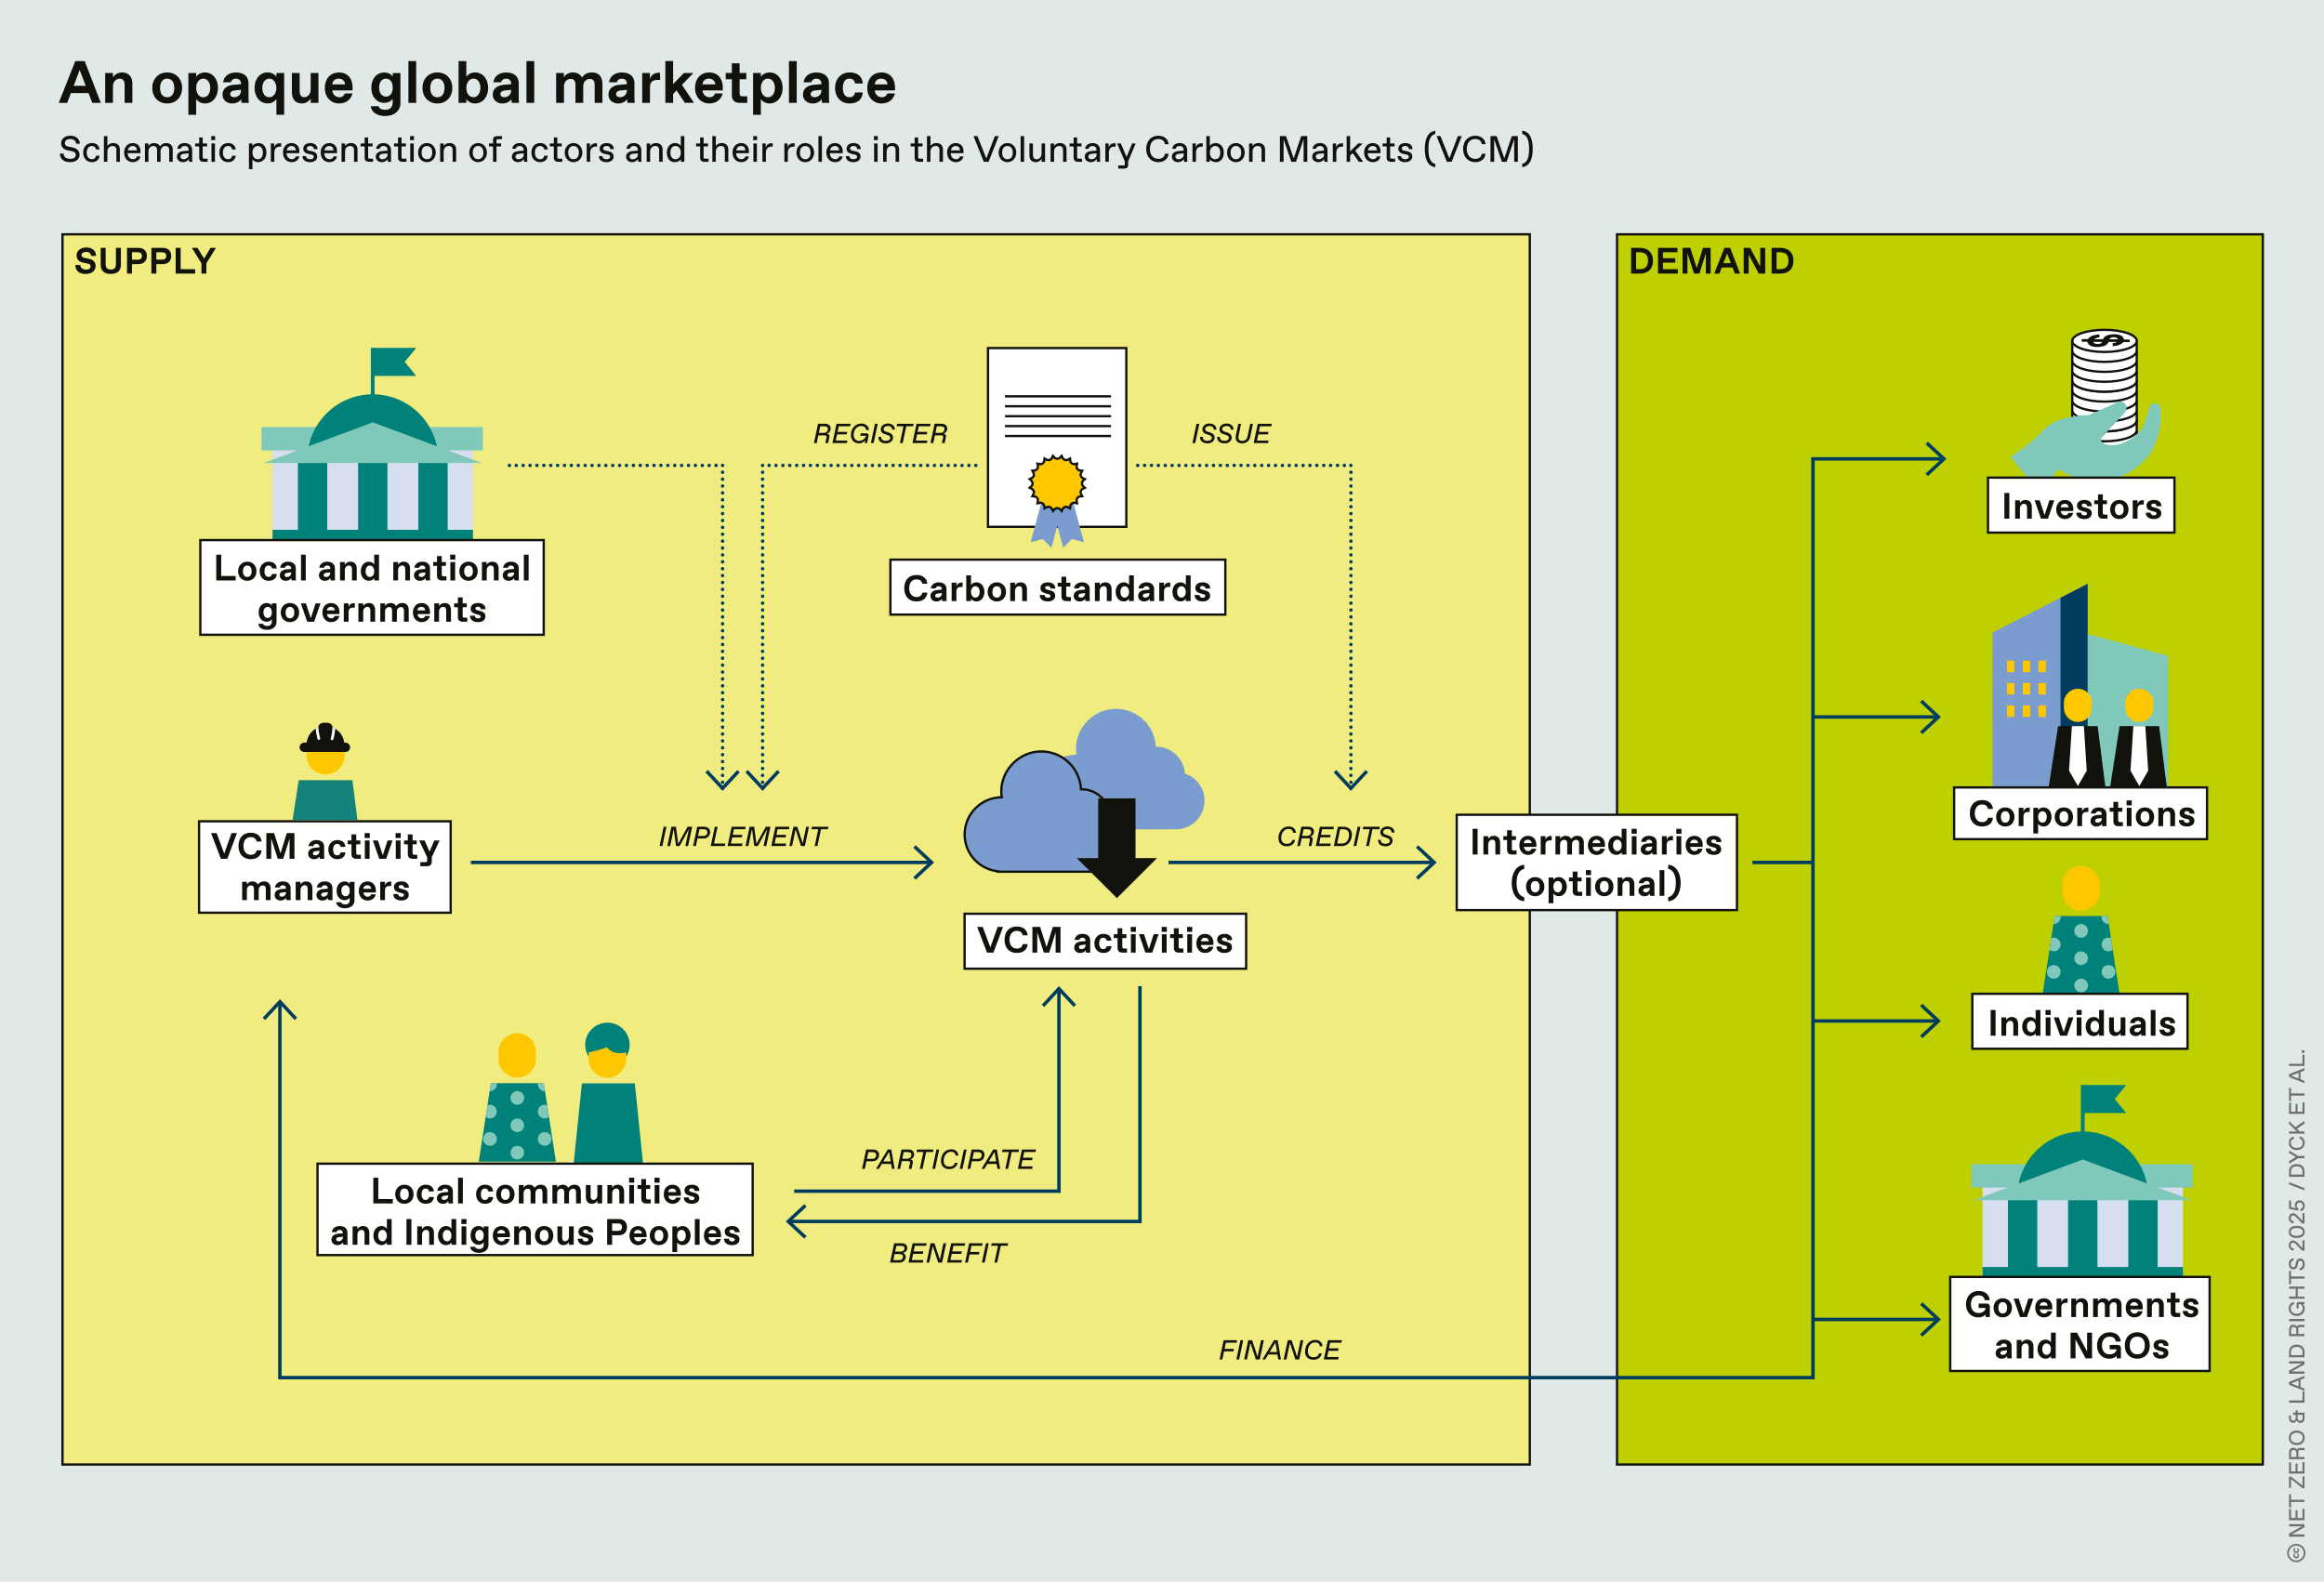 <?xml version="1.0" encoding="UTF-8"?>
<svg id="Layer_2" data-name="Layer 2" xmlns="http://www.w3.org/2000/svg" xmlns:xlink="http://www.w3.org/1999/xlink" viewBox="0 0 505.98 344.41">
  <defs>
    <clipPath id="clippath">
      <rect width="505.98" height="344.41" style="fill: none;"/>
    </clipPath>
    <clipPath id="clippath-1">
      <rect width="505.98" height="344.41" style="fill: none;"/>
    </clipPath>
    <clipPath id="clippath-2">
      <rect width="505.98" height="344.41" style="fill: none;"/>
    </clipPath>
    <clipPath id="clippath-3">
      <rect width="505.98" height="344.41" style="fill: none;"/>
    </clipPath>
    <clipPath id="clippath-4">
      <rect width="505.98" height="344.41" style="fill: none;"/>
    </clipPath>
    <clipPath id="clippath-5">
      <rect width="505.98" height="344.41" style="fill: none;"/>
    </clipPath>
    <clipPath id="clippath-6">
      <rect width="505.98" height="344.41" style="fill: none;"/>
    </clipPath>
    <clipPath id="clippath-7">
      <polygon points="106.87 235.86 104.23 252.95 121.03 252.95 118.39 235.86 106.87 235.86" style="fill: none;"/>
    </clipPath>
    <clipPath id="clippath-8">
      <rect width="505.98" height="344.41" style="fill: none;"/>
    </clipPath>
    <clipPath id="clippath-9">
      <rect width="505.98" height="344.41" style="fill: none;"/>
    </clipPath>
    <clipPath id="clippath-10">
      <polygon points="447.34 199.47 444.7 216.57 461.5 216.57 458.86 199.47 447.34 199.47" style="fill: none;"/>
    </clipPath>
    <clipPath id="clippath-11">
      <rect width="505.98" height="344.41" style="fill: none;"/>
    </clipPath>
    <clipPath id="clippath-12">
      <rect width="505.98" height="344.41" style="fill: none;"/>
    </clipPath>
    <clipPath id="clippath-13">
      <rect width="505.98" height="344.41" style="fill: none;"/>
    </clipPath>
    <clipPath id="clippath-14">
      <rect width="505.98" height="344.41" style="fill: none;"/>
    </clipPath>
  </defs>
  <g id="Logo">
    <g>
      <rect width="505.98" height="344.41" style="fill: #e0e9e7;"/>
      <rect x="13.61" y="51.02" width="319.46" height="267.87" style="fill: #f0ec7f;"/>
      <rect x="13.61" y="51.02" width="319.46" height="267.87" style="fill: none; stroke: #12120d; stroke-width: .5px;"/>
      <rect x="352.06" y="51.02" width="140.6" height="267.87" style="fill: #bfd000;"/>
      <rect x="352.06" y="51.02" width="140.6" height="267.87" style="fill: none; stroke: #12120d; stroke-width: .5px;"/>
      <g style="clip-path: url(#clippath);">
        <path d="M331.41,28.47v.7c1.32.31,1.5,1.85,1.5,3.26s-.18,2.95-1.5,3.26v.7c1.81-.22,2.29-2.11,2.29-3.96s-.45-3.79-2.29-3.96M324.51,35.23h.8v-4.9l1.69,4.9h1.02l1.65-4.92v4.92h.8v-5.6h-1.32l-1.64,4.85-1.67-4.85h-1.33v5.6ZM321.19,35.31c1.2,0,2.16-.7,2.24-1.84h-.8c-.08.68-.64,1.12-1.4,1.12h-.08c-1.16,0-1.8-.96-1.8-2.16s.64-2.16,1.8-2.16h.08c.76,0,1.32.44,1.4,1.12h.8c-.08-1.14-1.04-1.84-2.24-1.84-1.64,0-2.64,1.24-2.64,2.88s1,2.88,2.64,2.88M315.01,35.23h1.04l2.2-5.6h-.84l-1.85,4.87-1.94-4.87h-.85l2.24,5.6ZM312.5,36.39v-.7c-1.32-.31-1.5-1.85-1.5-3.26s.18-2.95,1.5-3.26v-.7c-1.81.22-2.29,2.11-2.29,3.96s.46,3.79,2.29,3.96M305.9,35.31c.93,0,1.58-.48,1.58-1.2s-.5-1.05-1.1-1.17l-.63-.13c-.4-.08-.56-.23-.56-.51s.28-.51.73-.51h.06c.52,0,.74.32.79.68h.76c0-.76-.54-1.32-1.58-1.32-.8,0-1.51.43-1.51,1.23,0,.68.52,1.02,1.17,1.15l.58.11c.4.08.54.26.54.51,0,.32-.33.52-.74.52h-.06c-.47,0-.85-.2-.89-.68h-.76c0,.76.58,1.32,1.64,1.32M302.78,35.23h.96v-.68h-.76c-.24,0-.32-.08-.32-.32v-2.35h.96v-.65h-.96v-1.3h-.76v1.3h-.88v.65h.88v2.46c0,.56.32.88.88.88M297.81,32.75c.14-.71.61-.96,1.02-.96h.06c.46,0,.87.26.9.96h-1.99ZM298.89,35.31c.82,0,1.52-.45,1.66-1.26h-.76c-.08.42-.46.62-.85.62h-.06c-.49,0-1.07-.41-1.12-1.32h2.8v-.44c0-1.04-.66-1.76-1.7-1.76-.94,0-1.86.69-1.86,2.07s.9,2.09,1.89,2.09M293.19,35.23h.76v-1.35l.55-.54,1.35,1.89h.94l-1.74-2.41,1.66-1.59h-1l-1.76,1.73v-3.33h-.76v5.6ZM290.18,35.23h.76v-2.02c0-.8.44-1.28,1.16-1.28h.32v-.73h-.36c-.52,0-1,.32-1.16.92v-.88h-.72v4ZM286.46,34.1c0-.37.34-.59.8-.63l1-.08v.41c0,.48-.6.88-1.09.88h-.06c-.38,0-.65-.25-.65-.58M287.02,35.31c.64,0,1.12-.36,1.28-.72,0,.04,0,.44.04.64h.72c-.04-.28-.04-.64-.04-.88v-1.68c0-.81-.56-1.52-1.62-1.52-.9,0-1.57.5-1.62,1.24h.76c.05-.4.41-.6.82-.6h.06c.51,0,.83.32.83.88v.13l-1.11.09c-.65.06-1.45.33-1.45,1.24,0,.68.56,1.18,1.32,1.18M278.66,35.23h.8v-4.9l1.69,4.9h1.02l1.65-4.92v4.92h.8v-5.6h-1.32l-1.64,4.85-1.67-4.85h-1.33v5.6ZM271.95,35.23h.76v-2.24c0-.76.52-1.2,1.09-1.2h.06c.57,0,.81.36.81.92v2.52h.76v-2.68c0-.84-.52-1.4-1.44-1.4-.64,0-1.04.28-1.28.64v-.56h-.76v4ZM267.92,33.23c0-.92.48-1.44,1.13-1.44h.06c.65,0,1.13.52,1.13,1.44s-.48,1.44-1.13,1.44h-.06c-.65,0-1.13-.52-1.13-1.44M269.08,35.31c1.08,0,1.92-.84,1.92-2.08s-.84-2.08-1.92-2.08-1.92.84-1.92,2.08.84,2.08,1.92,2.08M263.4,33.23c0-.96.56-1.44,1.13-1.44h.06c.61,0,1.09.48,1.09,1.44s-.48,1.44-1.09,1.44h-.06c-.57,0-1.13-.48-1.13-1.44M264.72,35.31c1,0,1.72-.76,1.72-2.08s-.8-2.08-1.8-2.08c-.56,0-1.04.28-1.24.64v-2.16h-.76v5.6h.76v-.56c.2.36.76.64,1.32.64M259.63,35.23h.76v-2.02c0-.8.44-1.28,1.16-1.28h.32v-.73h-.36c-.52,0-1,.32-1.16.92v-.88h-.72v4ZM255.91,34.1c0-.37.34-.59.8-.63l1-.08v.41c0,.48-.6.88-1.09.88h-.06c-.38,0-.65-.25-.65-.58M256.47,35.31c.64,0,1.12-.36,1.28-.72,0,.04,0,.44.04.64h.72c-.04-.28-.04-.64-.04-.88v-1.68c0-.81-.56-1.52-1.62-1.52-.91,0-1.57.5-1.62,1.24h.76c.05-.4.41-.6.82-.6h.06c.51,0,.83.32.83.88v.13l-1.1.09c-.65.06-1.46.33-1.46,1.24,0,.68.56,1.18,1.32,1.18M252.19,35.31c1.2,0,2.16-.7,2.24-1.84h-.8c-.08.68-.64,1.12-1.4,1.12h-.08c-1.16,0-1.8-.96-1.8-2.16s.64-2.16,1.8-2.16h.08c.76,0,1.32.44,1.4,1.12h.8c-.08-1.14-1.04-1.84-2.24-1.84-1.64,0-2.64,1.24-2.64,2.88s1,2.88,2.64,2.88M243.46,36.71h1.32c.56,0,.84-.28.84-.84v-.73l1.64-3.91h-.78l-1.2,2.95-1.25-2.95h-.81l1.68,3.92v.56c0,.24-.08.32-.32.32h-1.12v.68ZM240.66,35.23h.76v-2.02c0-.8.44-1.28,1.16-1.28h.32v-.73h-.36c-.52,0-1,.32-1.16.92v-.88h-.72v4ZM236.94,34.1c0-.37.34-.59.8-.63l1-.08v.41c0,.48-.6.88-1.09.88h-.06c-.38,0-.65-.25-.65-.58M237.5,35.31c.64,0,1.12-.36,1.28-.72,0,.04,0,.44.04.64h.72c-.04-.28-.04-.64-.04-.88v-1.68c0-.81-.56-1.52-1.62-1.52-.9,0-1.57.5-1.62,1.24h.76c.05-.4.41-.6.82-.6h.06c.51,0,.83.32.83.88v.13l-1.1.09c-.65.06-1.46.33-1.46,1.24,0,.68.56,1.18,1.32,1.18M234.63,35.23h.96v-.68h-.76c-.24,0-.32-.08-.32-.32v-2.35h.96v-.65h-.96v-1.3h-.76v1.3h-.88v.65h.88v2.46c0,.56.32.88.88.88M228.73,35.23h.76v-2.24c0-.76.52-1.2,1.09-1.2h.06c.57,0,.81.36.81.92v2.52h.76v-2.68c0-.84-.52-1.4-1.44-1.4-.64,0-1.04.28-1.28.64v-.56h-.76v4ZM225.49,35.31c.7,0,1.13-.4,1.28-.84v.76h.76v-4h-.76v2.16c0,.8-.5,1.28-1.01,1.28h-.06c-.54,0-.81-.32-.81-.96v-2.48h-.76v2.64c0,.84.46,1.44,1.36,1.44M222.21,35.23h.76v-5.6h-.76v5.6ZM218.18,33.23c0-.92.48-1.44,1.13-1.44h.06c.65,0,1.13.52,1.13,1.44s-.48,1.44-1.13,1.44h-.06c-.65,0-1.13-.52-1.13-1.44M219.34,35.31c1.08,0,1.92-.84,1.92-2.08s-.84-2.08-1.92-2.08-1.92.84-1.92,2.08.84,2.08,1.92,2.08M214.2,35.23h1.04l2.2-5.6h-.84l-1.86,4.87-1.94-4.87h-.85l2.24,5.6ZM207.02,32.75c.14-.71.61-.96,1.02-.96h.06c.46,0,.87.26.91.96h-1.99ZM208.1,35.31c.82,0,1.52-.45,1.66-1.26h-.76c-.08.42-.46.62-.85.62h-.06c-.49,0-1.07-.41-1.12-1.32h2.8v-.44c0-1.04-.65-1.76-1.7-1.76-.94,0-1.86.69-1.86,2.07s.89,2.09,1.89,2.09M201.81,35.23h.76v-2.24c0-.76.52-1.2,1.09-1.2h.07c.57,0,.81.36.81.92v2.52h.76v-2.68c0-.84-.52-1.4-1.44-1.4-.64,0-1.04.28-1.28.64v-2.16h-.76v5.6ZM200.02,35.23h.96v-.68h-.76c-.24,0-.32-.08-.32-.32v-2.35h.96v-.65h-.96v-1.3h-.76v1.3h-.88v.65h.88v2.46c0,.56.32.88.88.88M192.27,35.23h.76v-2.24c0-.76.52-1.2,1.09-1.2h.06c.57,0,.81.36.81.92v2.52h.76v-2.68c0-.84-.52-1.4-1.44-1.4-.64,0-1.04.28-1.28.64v-.56h-.76v4ZM190.27,30.51h.84v-.88h-.84v.88ZM190.31,35.23h.76v-4h-.76v4ZM185.79,35.31c.93,0,1.57-.48,1.57-1.2s-.49-1.05-1.1-1.17l-.63-.13c-.4-.08-.56-.23-.56-.51s.28-.51.73-.51h.06c.52,0,.74.32.78.68h.76c0-.76-.53-1.32-1.58-1.32-.8,0-1.51.43-1.51,1.23,0,.68.52,1.02,1.17,1.15l.58.11c.4.08.54.26.54.51,0,.32-.33.52-.74.52h-.06c-.47,0-.85-.2-.89-.68h-.76c0,.76.58,1.32,1.64,1.32M180.72,32.75c.14-.71.61-.96,1.02-.96h.06c.46,0,.87.26.9.96h-1.99ZM181.8,35.31c.82,0,1.52-.45,1.66-1.26h-.76c-.08.42-.46.62-.85.62h-.06c-.49,0-1.07-.41-1.12-1.32h2.8v-.44c0-1.04-.65-1.76-1.7-1.76-.94,0-1.86.69-1.86,2.07s.9,2.09,1.89,2.09M178.19,35.23h.76v-5.6h-.76v5.6ZM174.16,33.23c0-.92.48-1.44,1.13-1.44h.06c.65,0,1.13.52,1.13,1.44s-.48,1.44-1.13,1.44h-.06c-.65,0-1.13-.52-1.13-1.44M175.32,35.31c1.08,0,1.92-.84,1.92-2.08s-.84-2.08-1.92-2.08-1.92.84-1.92,2.08.84,2.08,1.92,2.08M170.77,35.23h.76v-2.02c0-.8.44-1.28,1.16-1.28h.32v-.73h-.36c-.52,0-1,.32-1.16.92v-.88h-.72v4ZM165.99,35.23h.76v-2.02c0-.8.44-1.28,1.16-1.28h.32v-.73h-.36c-.52,0-1,.32-1.16.92v-.88h-.72v4ZM163.99,30.51h.84v-.88h-.84v.88ZM164.03,35.23h.76v-4h-.76v4ZM160.3,32.75c.14-.71.61-.96,1.02-.96h.06c.46,0,.87.26.9.96h-1.99ZM161.38,35.31c.82,0,1.52-.45,1.66-1.26h-.76c-.08.42-.46.62-.85.62h-.06c-.49,0-1.07-.41-1.12-1.32h2.8v-.44c0-1.04-.65-1.76-1.7-1.76-.94,0-1.86.69-1.86,2.07s.9,2.09,1.89,2.09M155.09,35.23h.76v-2.24c0-.76.52-1.2,1.09-1.2h.06c.57,0,.81.36.81.92v2.52h.76v-2.68c0-.84-.52-1.4-1.44-1.4-.64,0-1.04.28-1.28.64v-2.16h-.76v5.6ZM153.31,35.23h.96v-.68h-.76c-.24,0-.32-.08-.32-.32v-2.35h.96v-.65h-.96v-1.3h-.76v1.3h-.88v.65h.88v2.46c0,.56.32.88.88.88M145.95,33.23c0-.96.48-1.44,1.09-1.44h.06c.57,0,1.13.48,1.13,1.44s-.56,1.44-1.13,1.44h-.06c-.61,0-1.09-.48-1.09-1.44M146.91,35.31c.56,0,1.12-.28,1.32-.64v.56h.76v-5.6h-.76v2.16c-.2-.36-.68-.64-1.24-.64-1,0-1.8.76-1.8,2.08s.72,2.08,1.72,2.08M140.79,35.23h.76v-2.24c0-.76.52-1.2,1.09-1.2h.06c.57,0,.81.36.81.92v2.52h.76v-2.68c0-.84-.52-1.4-1.44-1.4-.64,0-1.04.28-1.28.64v-.56h-.76v4ZM137.07,34.1c0-.37.34-.59.8-.63l1-.08v.41c0,.48-.6.88-1.09.88h-.07c-.38,0-.65-.25-.65-.58M137.63,35.31c.64,0,1.12-.36,1.28-.72,0,.04,0,.44.04.64h.72c-.04-.28-.04-.64-.04-.88v-1.68c0-.81-.56-1.52-1.62-1.52-.9,0-1.57.5-1.62,1.24h.76c.05-.4.41-.6.82-.6h.06c.51,0,.83.32.83.88v.13l-1.1.09c-.65.06-1.46.33-1.46,1.24,0,.68.56,1.18,1.32,1.18M132.03,35.31c.93,0,1.57-.48,1.57-1.2s-.49-1.05-1.1-1.17l-.63-.13c-.4-.08-.56-.23-.56-.51s.28-.51.73-.51h.06c.52,0,.74.32.78.68h.76c0-.76-.54-1.32-1.58-1.32-.8,0-1.51.43-1.51,1.23,0,.68.52,1.02,1.17,1.15l.58.11c.4.08.54.26.54.51,0,.32-.33.52-.74.52h-.06c-.47,0-.85-.2-.89-.68h-.76c0,.76.58,1.32,1.64,1.32M127.74,35.23h.76v-2.02c0-.8.44-1.28,1.16-1.28h.32v-.73h-.36c-.52,0-1,.32-1.16.92v-.88h-.72v4ZM123.71,33.23c0-.92.48-1.44,1.13-1.44h.06c.65,0,1.13.52,1.13,1.44s-.48,1.44-1.13,1.44h-.06c-.65,0-1.13-.52-1.13-1.44M124.87,35.31c1.08,0,1.92-.84,1.92-2.08s-.84-2.08-1.92-2.08-1.92.84-1.92,2.08.84,2.08,1.92,2.08M121.46,35.23h.96v-.68h-.76c-.24,0-.32-.08-.32-.32v-2.35h.96v-.65h-.96v-1.3h-.76v1.3h-.88v.65h.88v2.46c0,.56.32.88.88.88M117.62,35.31c.91,0,1.56-.54,1.64-1.4h-.76c-.07.44-.39.76-.85.76h-.06c-.77,0-1.13-.68-1.13-1.44s.36-1.44,1.13-1.44h.06c.46,0,.78.32.85.76h.76c-.08-.86-.73-1.4-1.64-1.4-1.23,0-1.92.9-1.92,2.08s.69,2.08,1.92,2.08M112.22,34.1c0-.37.34-.59.8-.63l1-.08v.41c0,.48-.6.88-1.09.88h-.06c-.38,0-.65-.25-.65-.58M112.78,35.31c.64,0,1.12-.36,1.28-.72,0,.04,0,.44.04.64h.72c-.04-.28-.04-.64-.04-.88v-1.68c0-.81-.56-1.52-1.62-1.52-.91,0-1.57.5-1.62,1.24h.76c.05-.4.41-.6.82-.6h.06c.51,0,.83.32.83.88v.13l-1.1.09c-.65.06-1.46.33-1.46,1.24,0,.68.56,1.18,1.32,1.18M107.34,35.23h.76v-3.34h1v-.65h-1v-.62c0-.24.08-.32.32-.32h.88v-.66h-1.12c-.56,0-.84.28-.84.84v.76h-.88v.65h.88v3.34ZM102.93,33.23c0-.92.48-1.44,1.13-1.44h.06c.65,0,1.13.52,1.13,1.44s-.48,1.44-1.13,1.44h-.06c-.65,0-1.13-.52-1.13-1.44M104.09,35.31c1.08,0,1.92-.84,1.92-2.08s-.84-2.08-1.92-2.08-1.92.84-1.92,2.08.84,2.08,1.92,2.08M95.83,35.23h.76v-2.24c0-.76.52-1.2,1.09-1.2h.06c.57,0,.81.36.81.92v2.52h.76v-2.68c0-.84-.52-1.4-1.44-1.4-.64,0-1.04.28-1.28.64v-.56h-.76v4ZM91.79,33.23c0-.92.48-1.44,1.13-1.44h.06c.65,0,1.13.52,1.13,1.44s-.48,1.44-1.13,1.44h-.06c-.65,0-1.13-.52-1.13-1.44M92.95,35.31c1.08,0,1.92-.84,1.92-2.08s-.84-2.08-1.92-2.08-1.92.84-1.92,2.08.84,2.08,1.92,2.08M89.28,30.51h.84v-.88h-.84v.88ZM89.32,35.23h.76v-4h-.76v4ZM87.54,35.23h.96v-.68h-.76c-.24,0-.32-.08-.32-.32v-2.35h.96v-.65h-.96v-1.3h-.76v1.3h-.88v.65h.88v2.46c0,.56.32.88.88.88M82.57,34.1c0-.37.34-.59.8-.63l1-.08v.41c0,.48-.6.88-1.09.88h-.06c-.38,0-.65-.25-.65-.58M83.13,35.31c.64,0,1.12-.36,1.28-.72,0,.04,0,.44.04.64h.72c-.04-.28-.04-.64-.04-.88v-1.68c0-.81-.56-1.52-1.62-1.52-.9,0-1.57.5-1.61,1.24h.76c.05-.4.41-.6.82-.6h.06c.51,0,.83.32.83.88v.13l-1.1.09c-.65.06-1.46.33-1.46,1.24,0,.68.56,1.18,1.32,1.18M80.27,35.23h.96v-.68h-.76c-.24,0-.32-.08-.32-.32v-2.35h.96v-.65h-.96v-1.3h-.76v1.3h-.88v.65h.88v2.46c0,.56.32.88.88.88M74.36,35.23h.76v-2.24c0-.76.52-1.2,1.09-1.2h.06c.57,0,.81.36.81.92v2.52h.76v-2.68c0-.84-.52-1.4-1.44-1.4-.64,0-1.04.28-1.28.64v-.56h-.76v4ZM70.63,32.75c.14-.71.61-.96,1.02-.96h.06c.46,0,.87.26.9.96h-1.99ZM71.71,35.31c.82,0,1.52-.45,1.66-1.26h-.76c-.08.42-.46.62-.85.62h-.06c-.49,0-1.07-.41-1.12-1.32h2.8v-.44c0-1.04-.65-1.76-1.7-1.76-.94,0-1.86.69-1.86,2.07s.9,2.09,1.89,2.09M67.49,35.31c.93,0,1.58-.48,1.58-1.2s-.5-1.05-1.1-1.17l-.63-.13c-.4-.08-.56-.23-.56-.51s.28-.51.73-.51h.06c.52,0,.75.32.79.68h.76c0-.76-.54-1.32-1.58-1.32-.8,0-1.51.43-1.51,1.23,0,.68.52,1.02,1.17,1.15l.58.11c.4.08.54.26.54.51,0,.32-.33.52-.75.52h-.06c-.47,0-.85-.2-.89-.68h-.76c0,.76.57,1.32,1.64,1.32M62.42,32.75c.14-.71.61-.96,1.02-.96h.06c.46,0,.87.26.9.96h-1.99ZM63.5,35.31c.82,0,1.52-.45,1.66-1.26h-.76c-.08.42-.46.62-.85.62h-.06c-.49,0-1.07-.41-1.12-1.32h2.8v-.44c0-1.04-.65-1.76-1.7-1.76-.94,0-1.86.69-1.86,2.07s.9,2.09,1.89,2.09M58.97,35.23h.76v-2.02c0-.8.44-1.28,1.16-1.28h.32v-.73h-.36c-.52,0-1,.32-1.16.92v-.88h-.72v4ZM54.96,33.23c0-.96.56-1.44,1.13-1.44h.06c.61,0,1.09.48,1.09,1.44s-.48,1.44-1.09,1.44h-.06c-.57,0-1.13-.48-1.13-1.44M54.2,36.83h.76v-2.16c.2.36.68.64,1.24.64,1,0,1.8-.76,1.8-2.08s-.72-2.08-1.72-2.08c-.56,0-1.12.28-1.32.64v-.56h-.76v5.6ZM49.68,35.31c.91,0,1.56-.54,1.64-1.4h-.76c-.07.44-.39.76-.85.76h-.06c-.77,0-1.13-.68-1.13-1.44s.36-1.44,1.13-1.44h.06c.46,0,.78.32.85.76h.76c-.08-.86-.73-1.4-1.64-1.4-1.23,0-1.92.9-1.92,2.08s.69,2.08,1.92,2.08M46,30.51h.84v-.88h-.84v.88ZM46.04,35.23h.76v-4h-.76v4ZM44.25,35.23h.96v-.68h-.76c-.24,0-.32-.08-.32-.32v-2.35h.96v-.65h-.96v-1.3h-.76v1.3h-.88v.65h.88v2.46c0,.56.32.88.88.88M39.28,34.1c0-.37.34-.59.8-.63l1-.08v.41c0,.48-.6.88-1.09.88h-.06c-.38,0-.65-.25-.65-.58M39.84,35.31c.64,0,1.12-.36,1.28-.72,0,.04,0,.44.04.64h.72c-.04-.28-.04-.64-.04-.88v-1.68c0-.81-.56-1.52-1.62-1.52-.91,0-1.57.5-1.62,1.24h.76c.05-.4.41-.6.83-.6h.06c.51,0,.83.32.83.88v.13l-1.1.09c-.65.06-1.46.33-1.46,1.24,0,.68.56,1.18,1.32,1.18M31.56,35.23h.76v-2.24c0-.76.52-1.2,1.01-1.2h.06c.57,0,.81.36.81.92v2.52h.76v-2.24c0-.76.52-1.2,1.01-1.2h.06c.57,0,.81.36.81.92v2.52h.76v-2.68c0-.84-.52-1.4-1.44-1.4-.49,0-1.01.19-1.32.74-.26-.52-.74-.74-1.32-.74s-.96.28-1.2.64v-.56h-.76v4ZM27.83,32.75c.14-.71.61-.96,1.02-.96h.06c.46,0,.87.26.9.96h-1.99ZM28.91,35.31c.82,0,1.52-.45,1.66-1.26h-.76c-.08.42-.46.62-.85.62h-.06c-.49,0-1.07-.41-1.12-1.32h2.8v-.44c0-1.04-.65-1.76-1.69-1.76-.94,0-1.86.69-1.86,2.07s.89,2.09,1.89,2.09M22.62,35.23h.76v-2.24c0-.76.52-1.2,1.09-1.2h.06c.57,0,.81.36.81.92v2.52h.76v-2.68c0-.84-.52-1.4-1.44-1.4-.64,0-1.04.28-1.28.64v-2.16h-.76v5.6ZM20.04,35.31c.91,0,1.56-.54,1.64-1.4h-.76c-.07.44-.39.76-.85.76h-.06c-.77,0-1.13-.68-1.13-1.44s.36-1.44,1.13-1.44h.06c.46,0,.78.32.85.76h.76c-.08-.86-.73-1.4-1.64-1.4-1.23,0-1.92.9-1.92,2.08s.69,2.08,1.92,2.08M15.24,35.31c1.24,0,2.07-.61,2.07-1.59,0-.91-.56-1.42-1.53-1.62l-.9-.18c-.47-.1-.77-.35-.77-.78,0-.5.47-.87,1.16-.87h.08c.68,0,1.19.4,1.23,1.04h.8c-.04-1.08-.83-1.76-2.07-1.76s-2,.72-2,1.6.52,1.39,1.42,1.58l.9.18c.59.12.88.38.88.84s-.41.84-1.16.84h-.08c-.84,0-1.43-.4-1.43-1.16h-.8c.04,1.24.88,1.88,2.2,1.88" style="fill: #12120d;"/>
        <path d="M190.45,18.38c.04-.78.64-1.25,1.34-1.25h.1c.7,0,1.3.47,1.34,1.25h-2.78ZM191.91,22.53c1.62,0,2.62-.91,2.94-2.18h-1.68c-.12.44-.51.82-1.15.82h-.1c-.7,0-1.4-.59-1.47-1.48h4.39c.01-.21.03-.41.03-.61,0-1.89-1.01-3.3-2.96-3.3s-3.09,1.43-3.09,3.38c0,2.14,1.47,3.38,3.09,3.38M184.93,22.53c1.69,0,2.79-.78,2.92-2.4h-1.69c-.1.64-.48,1.04-1.18,1.04h-.1c-.96,0-1.38-.91-1.38-2.02s.42-2.02,1.38-2.02h.1c.7,0,1.08.4,1.18,1.04h1.69c-.13-1.62-1.23-2.4-2.92-2.4s-3.12,1.3-3.12,3.38,1.36,3.38,3.12,3.38M176.49,20.5c0-.54.52-.76.95-.8l1.4-.14v.18c0,.85-.69,1.42-1.44,1.42h-.1c-.45,0-.81-.26-.81-.67M176.96,22.53c.85,0,1.54-.36,1.93-.92.01.3.04.6.08.79h1.58c-.07-.46-.07-1.04-.07-1.43v-2.86c0-1.52-1.1-2.33-2.73-2.33s-2.66.92-2.79,2.14h1.69c.04-.38.42-.78,1.05-.78h.1c.64,0,1.04.45,1.04,1.04v.15l-1.64.14c-1.29.1-2.38.74-2.38,2.15,0,1.18.96,1.92,2.13,1.92M171.77,22.4h1.69v-9.1h-1.69v9.1ZM165.65,19.15c0-1.24.7-2.02,1.48-2.02h.1c.85,0,1.48.78,1.48,2.02s-.64,2.02-1.48,2.02h-.1c-.78,0-1.48-.78-1.48-2.02M163.96,25h1.69v-3.44c.26.45.96.97,1.87.97,1.88,0,2.88-1.62,2.88-3.38s-1-3.38-2.88-3.38c-.91,0-1.61.52-1.87.97v-.84h-1.69v9.1ZM161.04,22.4h1.65v-1.43h-.94c-.59,0-.72-.13-.72-.72v-2.99h1.46v-1.36h-1.46v-2.11h-1.69v2.11h-1.34v1.36h1.34v3.45c0,1.1.59,1.69,1.69,1.69M152.95,18.38c.04-.78.64-1.25,1.34-1.25h.1c.7,0,1.3.47,1.34,1.25h-2.78ZM154.4,22.53c1.63,0,2.63-.91,2.94-2.18h-1.68c-.12.44-.51.82-1.14.82h-.1c-.7,0-1.4-.59-1.47-1.48h4.39c.01-.21.03-.41.03-.61,0-1.89-1.01-3.3-2.96-3.3s-3.09,1.43-3.09,3.38c0,2.14,1.47,3.38,3.09,3.38M144.86,22.4h1.69v-1.94l.75-.77,1.81,2.7h1.99l-2.63-3.91,2.5-2.59h-2.07l-2.35,2.42v-5.02h-1.69v9.1ZM139.82,22.4h1.69v-3.38c0-1.1.52-1.62,1.62-1.62h.58v-1.56h-.32c-.98,0-1.62.52-1.88,1.36v-1.3h-1.69v6.5ZM134.13,20.5c0-.54.52-.76.95-.8l1.4-.14v.18c0,.85-.69,1.42-1.44,1.42h-.1c-.46,0-.81-.26-.81-.67M134.6,22.53c.85,0,1.54-.36,1.93-.92.01.3.04.6.08.79h1.59c-.07-.46-.07-1.04-.07-1.43v-2.86c0-1.52-1.1-2.33-2.73-2.33s-2.67.92-2.79,2.14h1.69c.04-.38.42-.78,1.05-.78h.1c.64,0,1.04.45,1.04,1.04v.15l-1.64.14c-1.29.1-2.38.74-2.38,2.15,0,1.18.96,1.92,2.13,1.92M121.1,22.4h1.69v-3.61c0-.91.61-1.59,1.39-1.59h.1c.7,0,1.01.46,1.01,1.3v3.9h1.69v-3.61c0-.91.61-1.59,1.39-1.59h.1c.7,0,1,.46,1,1.3v3.9h1.69v-4.1c0-1.43-.62-2.53-2.31-2.53-.82,0-1.65.32-2.15,1.12-.36-.74-1.08-1.12-1.99-1.12-.73,0-1.48.31-1.94,1.05v-.92h-1.69v6.5ZM114.62,22.4h1.69v-9.1h-1.69v9.1ZM108.94,20.5c0-.54.52-.76.95-.8l1.4-.14v.18c0,.85-.69,1.42-1.44,1.42h-.1c-.46,0-.81-.26-.81-.67M109.41,22.53c.85,0,1.54-.36,1.93-.92.01.3.04.6.08.79h1.58c-.06-.46-.06-1.04-.06-1.43v-2.86c0-1.52-1.1-2.33-2.73-2.33s-2.66.92-2.79,2.14h1.69c.04-.38.42-.78,1.05-.78h.1c.64,0,1.04.45,1.04,1.04v.15l-1.64.14c-1.29.1-2.38.74-2.38,2.15,0,1.18.96,1.92,2.13,1.92M101.53,19.15c0-1.24.7-2.02,1.48-2.02h.1c.85,0,1.48.77,1.48,2s-.64,2.03-1.48,2.03h-.1c-.78,0-1.48-.78-1.48-2.02M103.4,22.53c1.88,0,2.88-1.62,2.88-3.38s-1-3.38-2.88-3.38c-.91,0-1.61.52-1.87.97v-3.44h-1.69v9.1h1.69v-.84c.26.45.96.97,1.87.97M93.68,19.15c0-1.27.59-2.02,1.5-2.02h.1c.91,0,1.5.74,1.5,2.02s-.58,2.02-1.5,2.02h-.1c-.91,0-1.5-.74-1.5-2.02M95.23,22.53c1.95,0,3.25-1.43,3.25-3.38s-1.3-3.38-3.25-3.38-3.25,1.43-3.25,3.38,1.3,3.38,3.25,3.38M88.92,22.4h1.69v-9.1h-1.69v9.1ZM82.54,19.08c0-1.24.64-1.95,1.46-1.95h.11c.78,0,1.39.72,1.39,1.95s-.61,1.95-1.39,1.95h-.11c-.82,0-1.46-.72-1.46-1.95M83.81,25.26c2.25,0,3.37-1.34,3.37-2.7v-6.65h-1.69v.78c-.39-.65-1.12-.91-1.83-.91-1.5,0-2.81,1.17-2.81,3.31s1.31,3.31,2.81,3.31c.72,0,1.44-.26,1.83-.91v.86c0,1.04-.68,1.55-1.52,1.55h-.08c-.88,0-1.38-.33-1.46-.77h-1.69c.07,1.26,1.34,2.13,3.07,2.13M72.35,18.38c.04-.78.64-1.25,1.34-1.25h.1c.7,0,1.3.47,1.34,1.25h-2.78ZM73.8,22.53c1.62,0,2.62-.91,2.94-2.18h-1.68c-.12.44-.51.82-1.14.82h-.1c-.7,0-1.4-.59-1.47-1.48h4.39c.01-.21.03-.41.03-.61,0-1.89-1.01-3.3-2.96-3.3s-3.09,1.43-3.09,3.38c0,2.14,1.47,3.38,3.09,3.38M65.74,22.53c.82,0,1.51-.43,1.9-1.08v.95h1.69v-6.5h-1.69v3.61c0,.91-.6,1.65-1.34,1.65h-.1c-.61,0-.96-.45-.96-1.3v-3.96h-1.69v4.16c0,1.43.68,2.47,2.19,2.47M57.11,19.16c0-1.24.64-2.03,1.48-2.03h.1c.78,0,1.48.78,1.48,2.02s-.7,2.02-1.48,2.02h-.1c-.86,0-1.48-.77-1.48-2M60.18,21.55v3.44h1.69v-9.1h-1.69v.84c-.26-.45-.96-.97-1.87-.97-1.89,0-2.89,1.62-2.89,3.38s1,3.38,2.89,3.38c.91,0,1.61-.52,1.87-.97M50.12,20.5c0-.54.52-.76.95-.8l1.4-.14v.18c0,.85-.69,1.42-1.44,1.42h-.1c-.46,0-.81-.26-.81-.67M50.58,22.53c.85,0,1.54-.36,1.93-.92.01.3.04.6.08.79h1.58c-.06-.46-.06-1.04-.06-1.43v-2.86c0-1.52-1.1-2.33-2.73-2.33s-2.67.92-2.79,2.14h1.69c.04-.38.42-.78,1.05-.78h.1c.64,0,1.04.45,1.04,1.04v.15l-1.64.14c-1.29.1-2.38.74-2.38,2.15,0,1.18.96,1.92,2.13,1.92M42.71,19.15c0-1.24.7-2.02,1.48-2.02h.1c.84,0,1.48.78,1.48,2.02s-.64,2.02-1.48,2.02h-.1c-.78,0-1.48-.78-1.48-2.02M41.02,25h1.69v-3.44c.26.45.96.97,1.87.97,1.88,0,2.88-1.62,2.88-3.38s-1-3.38-2.88-3.38c-.91,0-1.61.52-1.87.97v-.84h-1.69v9.1ZM34.85,19.15c0-1.27.59-2.02,1.5-2.02h.1c.91,0,1.5.74,1.5,2.02s-.58,2.02-1.5,2.02h-.1c-.91,0-1.5-.74-1.5-2.02M36.4,22.53c1.95,0,3.25-1.43,3.25-3.38s-1.3-3.38-3.25-3.38-3.25,1.43-3.25,3.38,1.3,3.38,3.25,3.38M22.9,22.4h1.69v-3.61c0-.91.62-1.65,1.41-1.65h.1c.65,0,1.03.46,1.03,1.3v3.96h1.69v-4.16c0-1.43-.7-2.47-2.26-2.47-.85,0-1.57.43-1.97,1.08v-.95h-1.69v6.5ZM16.04,18.69l1.31-3.45,1.31,3.45h-2.63ZM12.78,22.4h1.85l.82-2.14h3.82l.82,2.14h1.86l-3.51-9.1h-2.05l-3.6,9.1Z" style="fill: #12120d;"/>
        <path d="M465.22,98.14h-3.25c-1.09-.24-2.38-.38-3.78-.38s-2.68.14-3.77.38h-3.25v2.04h0c.02,1.32,3.15,2.4,7.02,2.4s7.01-1.07,7.02-2.4h0v-2.04Z" style="fill: #fff;"/>
        <path d="M465.22,98.14h-3.25c-1.09-.24-2.38-.38-3.78-.38s-2.68.14-3.77.38h-3.25v2.04h0c.02,1.32,3.15,2.4,7.02,2.4s7.01-1.07,7.02-2.4h0v-2.04Z" style="fill: none; stroke: #12120d; stroke-miterlimit: 10; stroke-width: .5px;"/>
        <path d="M465.22,95.97h-3.25c-1.09-.24-2.38-.38-3.78-.38s-2.68.14-3.77.38h-3.25v2.04h0c.02,1.32,3.15,2.4,7.02,2.4s7.01-1.07,7.02-2.4h0v-2.04Z" style="fill: #fff;"/>
        <path d="M465.22,95.97h-3.25c-1.09-.24-2.38-.38-3.78-.38s-2.68.14-3.77.38h-3.25v2.04h0c.02,1.32,3.15,2.4,7.02,2.4s7.01-1.07,7.02-2.4h0v-2.04Z" style="fill: none; stroke: #12120d; stroke-miterlimit: 10; stroke-width: .5px;"/>
        <path d="M465.22,93.81h-3.25c-1.09-.24-2.38-.38-3.78-.38s-2.68.14-3.77.38h-3.25v2.04h0c.02,1.32,3.15,2.4,7.02,2.4s7.01-1.07,7.02-2.4h0v-2.04Z" style="fill: #fff;"/>
        <path d="M465.22,93.81h-3.25c-1.09-.24-2.38-.38-3.78-.38s-2.68.14-3.77.38h-3.25v2.04h0c.02,1.32,3.15,2.4,7.02,2.4s7.01-1.07,7.02-2.4h0v-2.04Z" style="fill: none; stroke: #12120d; stroke-miterlimit: 10; stroke-width: .5px;"/>
        <path d="M465.22,91.65h-3.25c-1.09-.24-2.38-.38-3.78-.38s-2.68.14-3.77.38h-3.25v2.04h0c.02,1.32,3.15,2.4,7.02,2.4s7.01-1.07,7.02-2.4h0v-2.04Z" style="fill: #fff;"/>
        <path d="M465.22,91.65h-3.25c-1.09-.24-2.38-.38-3.78-.38s-2.68.14-3.77.38h-3.25v2.04h0c.02,1.32,3.15,2.4,7.02,2.4s7.01-1.07,7.02-2.4h0v-2.04Z" style="fill: none; stroke: #12120d; stroke-miterlimit: 10; stroke-width: .5px;"/>
        <path d="M465.22,91.52c0,1.33-3.14,2.41-7.02,2.41s-7.02-1.08-7.02-2.41,3.14-2.41,7.02-2.41,7.02,1.08,7.02,2.41" style="fill: #fff;"/>
        <path d="M465.22,91.52c0,1.33-3.14,2.41-7.02,2.41s-7.02-1.08-7.02-2.41,3.14-2.41,7.02-2.41,7.02,1.08,7.02,2.41Z" style="fill: none; stroke: #12120d; stroke-miterlimit: 10; stroke-width: .5px;"/>
        <path d="M465.22,89.49h-3.25c-1.09-.24-2.38-.38-3.78-.38s-2.68.14-3.77.38h-3.25v2.04h0c.02,1.32,3.15,2.4,7.02,2.4s7.01-1.07,7.02-2.4h0v-2.04Z" style="fill: #fff;"/>
        <path d="M465.22,89.49h-3.25c-1.09-.24-2.38-.38-3.78-.38s-2.68.14-3.77.38h-3.25v2.04h0c.02,1.32,3.15,2.4,7.02,2.4s7.01-1.07,7.02-2.4h0v-2.04Z" style="fill: none; stroke: #12120d; stroke-miterlimit: 10; stroke-width: .5px;"/>
        <path d="M465.22,87.33h-3.25c-1.09-.24-2.38-.38-3.78-.38s-2.68.14-3.77.38h-3.25v2.04h0c.02,1.32,3.15,2.4,7.02,2.4s7.01-1.07,7.02-2.4h0v-2.04Z" style="fill: #fff;"/>
        <path d="M465.22,87.33h-3.25c-1.09-.24-2.38-.38-3.78-.38s-2.68.14-3.77.38h-3.25v2.04h0c.02,1.32,3.15,2.4,7.02,2.4s7.01-1.07,7.02-2.4h0v-2.04Z" style="fill: none; stroke: #12120d; stroke-miterlimit: 10; stroke-width: .5px;"/>
        <path d="M465.22,85.17h-3.25c-1.09-.24-2.38-.38-3.78-.38s-2.68.14-3.77.38h-3.25v2.04h0c.02,1.32,3.15,2.4,7.02,2.4s7.01-1.07,7.02-2.4h0v-2.04Z" style="fill: #fff;"/>
        <path d="M465.22,85.17h-3.25c-1.09-.24-2.38-.38-3.78-.38s-2.68.14-3.77.38h-3.25v2.04h0c.02,1.32,3.15,2.4,7.02,2.4s7.01-1.07,7.02-2.4h0v-2.04Z" style="fill: none; stroke: #12120d; stroke-miterlimit: 10; stroke-width: .5px;"/>
        <path d="M465.22,83.01h-3.25c-1.09-.24-2.38-.38-3.78-.38s-2.68.14-3.77.38h-3.25v2.04h0c.02,1.32,3.15,2.4,7.02,2.4s7.01-1.07,7.02-2.4h0v-2.04Z" style="fill: #fff;"/>
        <path d="M465.22,83.01h-3.25c-1.09-.24-2.38-.38-3.78-.38s-2.68.14-3.77.38h-3.25v2.04h0c.02,1.32,3.15,2.4,7.02,2.4s7.01-1.07,7.02-2.4h0v-2.04Z" style="fill: none; stroke: #12120d; stroke-miterlimit: 10; stroke-width: .5px;"/>
        <path d="M465.22,82.87c0,1.33-3.14,2.41-7.02,2.41s-7.02-1.08-7.02-2.41,3.14-2.41,7.02-2.41,7.02,1.08,7.02,2.41" style="fill: #fff;"/>
        <path d="M465.22,82.87c0,1.33-3.14,2.41-7.02,2.41s-7.02-1.08-7.02-2.41,3.14-2.41,7.02-2.41,7.02,1.08,7.02,2.41Z" style="fill: none; stroke: #12120d; stroke-miterlimit: 10; stroke-width: .5px;"/>
        <path d="M465.22,80.85h-3.25c-1.09-.24-2.38-.38-3.78-.38s-2.68.14-3.77.38h-3.25v2.04h0c.02,1.32,3.15,2.4,7.02,2.4s7.01-1.07,7.02-2.4h0v-2.04Z" style="fill: #fff;"/>
        <path d="M465.22,80.85h-3.25c-1.09-.24-2.38-.38-3.78-.38s-2.68.14-3.77.38h-3.25v2.04h0c.02,1.32,3.15,2.4,7.02,2.4s7.01-1.07,7.02-2.4h0v-2.04Z" style="fill: none; stroke: #12120d; stroke-miterlimit: 10; stroke-width: .5px;"/>
        <path d="M465.22,78.69h-3.25c-1.09-.24-2.38-.38-3.78-.38s-2.68.14-3.77.38h-3.25v2.04h0c.02,1.32,3.15,2.4,7.02,2.4s7.01-1.07,7.02-2.4h0v-2.04Z" style="fill: #fff;"/>
        <path d="M465.22,78.69h-3.25c-1.09-.24-2.38-.38-3.78-.38s-2.68.14-3.77.38h-3.25v2.04h0c.02,1.32,3.15,2.4,7.02,2.4s7.01-1.07,7.02-2.4h0v-2.04Z" style="fill: none; stroke: #12120d; stroke-miterlimit: 10; stroke-width: .5px;"/>
        <path d="M465.22,76.53h-3.25c-1.09-.24-2.38-.38-3.78-.38s-2.68.14-3.77.38h-3.25v2.04h0c.02,1.32,3.15,2.4,7.02,2.4s7.01-1.07,7.02-2.4h0v-2.04Z" style="fill: #fff;"/>
        <path d="M465.22,76.53h-3.25c-1.09-.24-2.38-.38-3.78-.38s-2.68.14-3.77.38h-3.25v2.04h0c.02,1.32,3.15,2.4,7.02,2.4s7.01-1.07,7.02-2.4h0v-2.04Z" style="fill: none; stroke: #12120d; stroke-miterlimit: 10; stroke-width: .5px;"/>
        <path d="M465.22,74.36h-3.25c-1.09-.24-2.38-.38-3.78-.38s-2.68.14-3.77.38h-3.25v2.04h0c.02,1.32,3.15,2.4,7.02,2.4s7.01-1.07,7.02-2.4h0v-2.04Z" style="fill: #fff;"/>
        <path d="M465.22,74.36h-3.25c-1.09-.24-2.38-.38-3.78-.38s-2.68.14-3.77.38h-3.25v2.04h0c.02,1.32,3.15,2.4,7.02,2.4s7.01-1.07,7.02-2.4h0v-2.04Z" style="fill: none; stroke: #12120d; stroke-miterlimit: 10; stroke-width: .5px;"/>
        <path d="M465.22,74.23c0,1.33-3.14,2.41-7.02,2.41s-7.02-1.08-7.02-2.41,3.14-2.41,7.02-2.41,7.02,1.08,7.02,2.41" style="fill: #fff;"/>
        <path d="M465.22,74.23c0,1.33-3.14,2.41-7.02,2.41s-7.02-1.08-7.02-2.41,3.14-2.41,7.02-2.41,7.02,1.08,7.02,2.41Z" style="fill: none; stroke: #12120d; stroke-miterlimit: 10; stroke-width: .5px;"/>
        <path d="M470.4,89.09c-.02-.72-.59-1.3-1.3-1.3s-1.21.59-1.31,1.3c-.14,1.02-.76,2.69-1.31,3.93-.66,1.49-3.92,3.92-6.54,3.92s-2.61-1.31-2.61-1.31c0,0,3.67-4.14,4.98-5.45.46-.46,1.16-1.59.25-2.39-.86-.77-1.7-.16-2.29.12-1.67.81-5.55,2.49-5.55,2.49,0,0-1.55-.22-5.56.78-2.22.55-3.97,2.02-4.9,3.14-.27.33-.7.74-1.22,1.18-2.01,1.75-5.32,4.05-5.32,4.05l6.54,7.84,3.92-5.23s.31.2.83.5c.01.01.03.02.05.03.74.41,1.9.98,3.25,1.43,1.32.39,2.71.6,4.15.6,5.15,0,9.66-2.68,12.17-6.69.17-.35.33-.71.48-1.1,1.54-3.84,1.36-5.86,1.3-7.85" style="fill: #80c8ba;"/>
        <path d="M456.8,74.9c.46-.03.74-.14.86-.45l-1.9-.02c.06.35.52.51,1.04.47M459.27,73.89h1.88c-.08-.31-.54-.49-1.04-.46-.51.03-.73.17-.84.46M454.59,73.85c.3-.6,1.23-.94,2.47-1.05l.05.66c-.5.05-.93.18-1.16.4h1.91s.03-.05.03-.05c.24-.63.99-.95,2.11-1.03,1.16-.08,2.35.28,2.42,1.12v.02s1.22,0,1.22,0l.05.57h-1.42c-.33.5-1.18.83-2.27.9l-.05-.66c.43-.04.74-.14.94-.27h-1.81c-.23.61-.87.99-2.12,1.08-1.32.09-2.4-.28-2.48-1.13h-1.22s-.05-.58-.05-.58h1.38Z" style="fill: #12120d;"/>
      </g>
      <polygon points="454.52 173.71 433.8 173.71 433.8 137.76 454.52 127.13 454.52 173.71" style="fill: #7b9cce;"/>
      <polygon points="472.05 176.93 451.34 176.93 451.34 137.16 472.05 142.82 472.05 176.93" style="fill: #80c8ba;"/>
      <polygon points="448.62 130.16 448.62 170.47 454.52 170.47 454.52 127.13 448.62 130.16" style="fill: #003c5e;"/>
      <rect x="436.97" y="143.85" width="1.61" height="2.5" style="fill: #ffc700;"/>
      <rect x="440.39" y="143.85" width="1.61" height="2.5" style="fill: #ffc700;"/>
      <rect x="443.81" y="143.85" width="1.61" height="2.5" style="fill: #ffc700;"/>
      <rect x="436.97" y="148.72" width="1.61" height="2.5" style="fill: #ffc700;"/>
      <rect x="440.39" y="148.72" width="1.61" height="2.5" style="fill: #ffc700;"/>
      <rect x="443.81" y="148.72" width="1.61" height="2.5" style="fill: #ffc700;"/>
      <rect x="436.97" y="153.6" width="1.61" height="2.5" style="fill: #ffc700;"/>
      <rect x="440.39" y="153.6" width="1.61" height="2.5" style="fill: #ffc700;"/>
      <rect x="443.81" y="153.6" width="1.61" height="2.5" style="fill: #ffc700;"/>
      <polygon points="458.68 173.71 445.68 173.71 448.09 158.11 456.7 158.11 458.68 173.71" style="fill: #12120d;"/>
      <g style="clip-path: url(#clippath-1);">
        <path d="M452.4,157.2h0c-1.68,0-3.05-1.37-3.05-3.05v-1.13c0-1.68,1.37-3.05,3.05-3.05s3.05,1.37,3.05,3.05v1.13c0,1.68-1.37,3.05-3.05,3.05" style="fill: #ffc700;"/>
      </g>
      <polygon points="454.32 167.82 453.7 158.11 451.09 158.11 450.47 167.82 452.4 171.15 454.32 167.82 454.32 167.82" style="fill: #fff;"/>
      <polygon points="472.05 173.71 459.06 173.71 461.47 158.11 470.08 158.11 472.05 173.71" style="fill: #12120d;"/>
      <g style="clip-path: url(#clippath-2);">
        <path d="M465.77,157.2h0c-1.68,0-3.05-1.37-3.05-3.05v-1.13c0-1.68,1.37-3.05,3.05-3.05s3.05,1.37,3.05,3.05v1.13c0,1.68-1.37,3.05-3.05,3.05" style="fill: #ffc700;"/>
      </g>
      <polygon points="467.7 167.82 467.08 158.11 464.47 158.11 463.85 167.82 465.77 171.15 467.7 167.82 467.7 167.82" style="fill: #fff;"/>
      <rect x="431.64" y="255" width="43.64" height="27.27" style="fill: #d7def0;"/>
      <rect x="431.64" y="275.88" width="43.64" height="6.38" style="fill: #00827a;"/>
      <rect x="429.22" y="253.5" width="48.19" height="5.09" style="fill: #80c8ba;"/>
      <rect x="437.16" y="261.31" width="6.39" height="20.95" style="fill: #00827a;"/>
      <rect x="463.37" y="261.31" width="6.39" height="20.95" style="fill: #00827a;"/>
      <rect x="450.26" y="261.31" width="6.39" height="20.95" style="fill: #00827a;"/>
      <g style="clip-path: url(#clippath-3);">
        <path d="M467.72,260.63h-28.53c0-7.89,6.38-14.26,14.26-14.26s14.27,6.38,14.27,14.26" style="fill: #00827a;"/>
      </g>
      <polygon points="453.46 252.47 429.71 261.33 477.2 261.33 453.46 252.47" style="fill: #80c8ba;"/>
      <polygon points="460.41 239.31 462.92 236.26 453.46 236.26 453.46 242.36 462.92 242.36 460.41 239.31" style="fill: #00827a;"/>
      <rect x="453.05" y="236.26" width=".82" height="11.14" style="fill: #00827a;"/>
      <g style="clip-path: url(#clippath-4);">
        <path d="M386.79,58.61v-3.68h.76c1.08,0,1.84.44,1.84,1.84s-.76,1.84-1.84,1.84h-.76ZM385.71,59.57h1.96c1.68,0,2.8-.96,2.8-2.8s-1.16-2.8-2.84-2.8h-1.92v5.6ZM379.64,59.57h1.08v-4.12l2.2,4.12h1.4v-5.6h-1.08v4.1l-2.2-4.1h-1.4v5.6ZM375.22,57.29l.81-2.12.81,2.12h-1.62ZM373.22,59.57h1.14l.5-1.32h2.35l.5,1.32h1.14l-2.16-5.6h-1.26l-2.21,5.6ZM366.34,59.57h1.05v-4.42l1.43,4.42h1.18l1.39-4.42v4.42h1.05v-5.6h-1.67l-1.36,4.4-1.41-4.4h-1.68v5.6ZM360.98,59.57h4.32v-.96h-3.24v-1.43h2.68v-.96h-2.68v-1.29h3.16v-.96h-4.24v5.6ZM356.21,58.61v-3.68h.76c1.08,0,1.84.44,1.84,1.84s-.76,1.84-1.84,1.84h-.76ZM355.13,59.57h1.96c1.68,0,2.8-.96,2.8-2.8s-1.16-2.8-2.84-2.8h-1.92v5.6Z" style="fill: #12120d;"/>
        <path d="M43.85,59.57h1.08v-2.24l2.09-3.36h-1.18l-1.41,2.35-1.43-2.35h-1.22l2.08,3.36v2.24ZM38.25,59.57h4.24v-.96h-3.16v-4.64h-1.08v5.6ZM34.04,56.54v-1.61h1.32c.56,0,.84.32.84.8s-.28.81-.84.81h-1.32ZM32.96,59.57h1.08v-2.07h1.44c1.08,0,1.8-.65,1.8-1.77s-.72-1.76-1.8-1.76h-2.52v5.6ZM28.74,56.54v-1.61h1.32c.56,0,.84.32.84.8s-.28.81-.84.81h-1.32ZM27.66,59.57h1.08v-2.07h1.44c1.08,0,1.8-.65,1.8-1.77s-.72-1.76-1.8-1.76h-2.52v5.6ZM24.12,59.65c1.52,0,2.2-.76,2.2-2.04v-3.64h-1.08v3.48c0,.88-.36,1.24-1.08,1.24h-.08c-.72,0-1.08-.36-1.08-1.24v-3.48h-1.08v3.64c0,1.28.68,2.04,2.2,2.04M18.67,59.65c1.38,0,2.15-.76,2.15-1.72s-.59-1.41-1.55-1.6l-.84-.17c-.48-.1-.68-.26-.68-.63s.36-.68.96-.68h.08c.58,0,1,.3,1.04.88h1.08c0-1.06-.76-1.84-2.12-1.84s-2.12.84-2.12,1.68.44,1.41,1.44,1.62l1,.21c.5.1.63.3.63.62,0,.36-.31.68-.91.68h-.08c-.84,0-1.24-.44-1.28-1h-1.08c.04,1.16.74,1.96,2.28,1.96" style="fill: #12120d;"/>
        <path d="M262.26,174.34c0-2.76-1.8-5.08-4.29-5.9-.21-3.26-2.9-5.84-6.21-5.84-.04,0-.07,0-.11,0-.24-4.6-4.03-8.26-8.69-8.26s-8.71,3.9-8.71,8.71c0,.44.04.87.11,1.29-4.48,0-8.11,3.64-8.11,8.12,0,4.19,3.18,7.6,7.25,8.04v.09h21.5v-.1c.33.05.66.1,1,.1,3.45,0,6.25-2.8,6.25-6.25" style="fill: #7b9cce;"/>
        <path d="M245.95,183.58c0-2.76-1.8-5.07-4.28-5.89-.21-3.25-2.89-5.83-6.2-5.83-.04,0-.07,0-.11,0-.24-4.59-4.02-8.24-8.67-8.24s-8.69,3.89-8.69,8.69c0,.44.04.87.11,1.29-4.47.01-8.09,3.63-8.09,8.1,0,4.18,3.17,7.58,7.24,8.02v.09h21.46v-.1c.33.05.66.1,1,.1,3.45,0,6.24-2.79,6.24-6.24" style="fill: #7b9cce;"/>
        <path d="M245.95,183.58c0-2.76-1.8-5.07-4.28-5.89-.21-3.25-2.89-5.83-6.2-5.83-.04,0-.07,0-.11,0-.24-4.59-4.02-8.24-8.67-8.24s-8.69,3.89-8.69,8.69c0,.44.04.87.11,1.29-4.47.01-8.09,3.63-8.09,8.1,0,4.18,3.17,7.58,7.24,8.02v.09h21.46v-.1c.33.05.66.1,1,.1,3.45,0,6.24-2.79,6.24-6.24Z" style="fill: none; stroke: #12120d; stroke-width: .5px;"/>
      </g>
      <polygon points="247.23 186.85 247.23 173.84 239.1 173.84 239.1 186.85 234.43 186.85 243.17 195.56 251.91 186.85 247.23 186.85" style="fill: #12120d;"/>
      <g style="clip-path: url(#clippath-5);">
        <path d="M203.66,94.26l.31-1.44h.83c.53,0,.83.17.83.59,0,.55-.41.85-.88.85h-1.09ZM202.58,96.48h.61l.36-1.68h1.41c.32,0,.44.09.38.41l-.27,1.27h.6l.27-1.27c.1-.48-.12-.73-.51-.77.47-.16.8-.61.8-1.11,0-.64-.42-1.06-1.29-1.06h-1.46l-.89,4.2ZM198.67,96.48h3.12l.11-.54h-2.52l.29-1.35h2.1l.11-.54h-2.1l.26-1.23h2.46l.11-.54h-3.06l-.89,4.2ZM195.93,96.48h.6l.78-3.66h1.5l.11-.54h-3.6l-.11.54h1.5l-.78,3.66ZM192.89,96.54c.93,0,1.54-.56,1.54-1.25,0-.51-.29-.91-.96-1.12l-.61-.19c-.31-.1-.49-.28-.49-.55,0-.39.4-.67.91-.67h.06c.55,0,.88.28.89.78h.6c.04-.78-.61-1.32-1.51-1.32s-1.55.53-1.55,1.28c0,.53.31.87.92,1.05l.43.13c.56.17.71.39.71.67,0,.4-.4.65-.96.65h-.06c-.56,0-1-.28-.96-.87h-.58c-.08.89.6,1.41,1.62,1.41M189.61,96.48h.6l.89-4.2h-.6l-.89,4.2ZM187.06,96.54c.55,0,1.08-.31,1.34-.69l-.13.63h.51l.31-1.51c.08-.38-.11-.62-.47-.62h-1.21l-.11.53h1.28c-.29.74-.83,1.12-1.53,1.12h-.04c-.69,0-1.15-.5-1.15-1.34,0-1.01.64-1.9,1.6-1.9h.06c.55.01,1.01.3,1.06.9h.6c0-.82-.68-1.44-1.62-1.44-1.41,0-2.3,1.12-2.3,2.53,0,1.04.69,1.79,1.79,1.79M181.25,96.48h3.12l.11-.54h-2.52l.29-1.35h2.1l.11-.54h-2.1l.26-1.23h2.46l.11-.54h-3.06l-.89,4.2ZM178.28,94.26l.31-1.44h.83c.53,0,.83.17.83.59,0,.55-.41.85-.88.85h-1.09ZM177.2,96.48h.61l.36-1.68h1.41c.32,0,.44.09.38.41l-.27,1.27h.6l.27-1.27c.1-.48-.12-.73-.51-.77.47-.16.8-.61.8-1.11,0-.64-.42-1.06-1.29-1.06h-1.46l-.89,4.2Z" style="fill: #12120d;"/>
        <path d="M272.96,96.48h3.12l.11-.54h-2.52l.29-1.35h2.1l.11-.54h-2.1l.26-1.23h2.46l.11-.54h-3.06l-.89,4.2ZM270.36,96.54c1.04,0,1.64-.52,1.83-1.4l.61-2.86h-.6l-.58,2.72c-.14.66-.52,1-1.16,1h-.06c-.65,0-.89-.46-.73-1.19l.54-2.53h-.6l-.53,2.48c-.22,1.05.24,1.78,1.28,1.78M266.62,96.54c.93,0,1.54-.56,1.54-1.25,0-.51-.29-.91-.96-1.12l-.61-.19c-.31-.1-.49-.28-.49-.55,0-.39.4-.67.91-.67h.06c.55,0,.88.28.89.78h.6c.04-.78-.61-1.32-1.51-1.32s-1.55.53-1.55,1.28c0,.53.31.87.92,1.05l.43.13c.56.17.71.39.71.67,0,.4-.4.65-.95.65h-.06c-.56,0-1-.28-.96-.87h-.58c-.08.89.6,1.41,1.62,1.41M262.9,96.54c.93,0,1.54-.56,1.54-1.25,0-.51-.29-.91-.96-1.12l-.61-.19c-.31-.1-.49-.28-.49-.55,0-.39.4-.67.91-.67h.06c.55,0,.88.28.89.78h.6c.04-.78-.61-1.32-1.51-1.32s-1.55.53-1.55,1.28c0,.53.31.87.92,1.05l.43.13c.56.17.71.39.71.67,0,.4-.4.65-.95.65h-.06c-.56,0-1-.28-.96-.87h-.58c-.08.89.6,1.41,1.62,1.41M259.62,96.48h.6l.89-4.2h-.6l-.89,4.2Z" style="fill: #12120d;"/>
        <path d="M301.65,184.28c.93,0,1.54-.56,1.54-1.25,0-.51-.29-.91-.96-1.12l-.61-.19c-.31-.1-.49-.28-.49-.55,0-.39.4-.67.91-.67h.06c.55,0,.88.28.89.78h.6c.04-.78-.61-1.32-1.51-1.32s-1.55.53-1.55,1.28c0,.53.31.87.92,1.05l.43.13c.56.17.71.39.71.67,0,.4-.4.65-.95.65h-.06c-.56,0-1-.28-.96-.87h-.58c-.08.89.6,1.41,1.62,1.41M297.43,184.22h.6l.78-3.66h1.5l.11-.54h-3.6l-.11.54h1.5l-.78,3.66ZM294.7,184.22h.6l.89-4.2h-.6l-.89,4.2ZM291.12,183.68l.65-3.12h.67c.84,0,1.28.44,1.28,1.2,0,.95-.5,1.92-1.52,1.92h-1.08ZM290.4,184.22h1.8c1.38,0,2.13-1.29,2.13-2.47,0-.8-.37-1.73-1.89-1.73h-1.15l-.89,4.2ZM286.49,184.22h3.12l.11-.54h-2.52l.29-1.35h2.1l.11-.54h-2.1l.26-1.23h2.46l.11-.54h-3.06l-.89,4.2ZM283.51,182l.31-1.44h.83c.53,0,.83.17.83.59,0,.55-.41.85-.88.85h-1.09ZM282.43,184.22h.61l.36-1.68h1.41c.32,0,.44.09.38.41l-.27,1.27h.6l.27-1.27c.1-.48-.12-.73-.51-.77.47-.16.8-.61.8-1.11,0-.64-.42-1.06-1.29-1.06h-1.46l-.89,4.2ZM280.14,184.28c.98,0,1.68-.53,1.83-1.38h-.6c-.1.58-.62.84-1.14.84h-.06c-.8,0-1.23-.49-1.23-1.29,0-1.13.7-1.95,1.55-1.95h.06c.6,0,.98.33.98.84h.6c-.03-.86-.68-1.38-1.55-1.38-1.4,0-2.24,1.16-2.24,2.56,0,1.06.71,1.76,1.8,1.76" style="fill: #12120d;"/>
        <path d="M177.37,184.22h.6l.78-3.66h1.5l.11-.54h-3.6l-.11.54h1.5l-.78,3.66ZM171.85,184.22h.6l.76-3.59,1.19,3.59h.84l.89-4.2h-.6l-.76,3.59-1.19-3.59h-.84l-.89,4.2ZM167.94,184.22h3.12l.11-.54h-2.52l.29-1.35h2.1l.11-.54h-2.1l.26-1.23h2.46l.11-.54h-3.06l-.89,4.2ZM162.33,184.22h.6l.79-3.73.5,3.73h.78l2.03-3.7-.79,3.7h.6l.89-4.2h-.99l-2.05,3.71-.49-3.71h-.99l-.89,4.2ZM158.42,184.22h3.12l.11-.54h-2.52l.29-1.35h2.1l.11-.54h-2.1l.26-1.23h2.46l.11-.54h-3.06l-.89,4.2ZM154.74,184.22h3.06l.11-.54h-2.46l.78-3.66h-.6l-.89,4.2ZM151.98,182.03l.31-1.47h.88c.59,0,.84.26.84.64,0,.5-.34.83-.81.83h-1.22ZM150.91,184.22h.6l.35-1.65h1.33c.87,0,1.42-.63,1.42-1.42,0-.66-.49-1.13-1.31-1.13h-1.5l-.89,4.2ZM145.3,184.22h.6l.79-3.73.5,3.73h.78l2.03-3.7-.79,3.7h.6l.89-4.2h-.99l-2.05,3.71-.49-3.71h-.99l-.89,4.2ZM143.61,184.22h.6l.89-4.2h-.6l-.89,4.2Z" style="fill: #12120d;"/>
        <path d="M221.62,254.51h3.12l.11-.54h-2.52l.29-1.35h2.1l.11-.54h-2.1l.26-1.23h2.46l.11-.54h-3.06l-.89,4.2ZM218.88,254.51h.6l.78-3.66h1.5l.11-.54h-3.6l-.11.54h1.5l-.78,3.66ZM215.28,252.9l1.25-2.08.36,2.08h-1.61ZM213.7,254.51h.62l.65-1.08h2.01l.19,1.08h.58l-.73-4.2h-.78l-2.54,4.2ZM211.72,252.33l.31-1.47h.88c.59,0,.84.26.84.64,0,.5-.34.83-.81.83h-1.22ZM210.65,254.51h.6l.35-1.65h1.33c.87,0,1.42-.63,1.42-1.42,0-.66-.49-1.13-1.31-1.13h-1.5l-.89,4.2ZM208.96,254.51h.6l.89-4.2h-.6l-.89,4.2ZM206.66,254.57c.98,0,1.68-.53,1.83-1.38h-.6c-.1.58-.62.84-1.14.84h-.06c-.8,0-1.23-.49-1.23-1.29,0-1.13.7-1.95,1.55-1.95h.06c.6,0,.98.33.98.84h.6c-.03-.86-.68-1.38-1.55-1.38-1.4,0-2.24,1.16-2.24,2.56,0,1.06.71,1.76,1.8,1.76M202.99,254.51h.6l.89-4.2h-.6l-.89,4.2ZM200.26,254.51h.6l.78-3.66h1.5l.11-.54h-3.6l-.11.54h1.5l-.78,3.66ZM196.45,252.3l.31-1.44h.83c.53,0,.83.17.83.59,0,.55-.41.85-.88.85h-1.09ZM195.37,254.51h.61l.36-1.68h1.41c.32,0,.44.09.38.41l-.27,1.27h.6l.27-1.27c.1-.48-.12-.73-.51-.77.47-.16.8-.61.8-1.11,0-.64-.42-1.06-1.29-1.06h-1.46l-.89,4.2ZM192.32,252.9l1.25-2.08.36,2.08h-1.61ZM190.73,254.51h.62l.65-1.08h2.01l.19,1.08h.58l-.73-4.2h-.78l-2.54,4.2ZM188.75,252.33l.31-1.47h.88c.59,0,.84.26.84.64,0,.5-.34.83-.81.83h-1.22ZM187.69,254.51h.6l.35-1.65h1.33c.87,0,1.42-.63,1.42-1.42,0-.66-.49-1.13-1.31-1.13h-1.5l-.89,4.2Z" style="fill: #12120d;"/>
        <path d="M216.51,274.92h.6l.78-3.66h1.5l.11-.54h-3.6l-.11.54h1.5l-.78,3.66ZM213.78,274.92h.6l.89-4.2h-.6l-.89,4.2ZM210.12,274.92h.6l.38-1.77h2.04l.11-.54h-2.04l.29-1.35h2.34l.11-.54h-2.94l-.89,4.2ZM206.21,274.92h3.12l.11-.54h-2.52l.29-1.35h2.1l.11-.54h-2.1l.26-1.23h2.46l.11-.54h-3.06l-.89,4.2ZM201.72,274.92h.6l.76-3.59,1.19,3.59h.84l.89-4.2h-.6l-.76,3.59-1.19-3.59h-.84l-.89,4.2ZM197.81,274.92h3.12l.11-.54h-2.52l.29-1.35h2.1l.11-.54h-2.1l.26-1.23h2.46l.11-.54h-3.06l-.89,4.2ZM194.89,272.53l.27-1.26h1.03c.5,0,.74.17.74.54,0,.43-.36.72-.79.72h-1.25ZM194.49,274.39l.28-1.32h1.18c.43,0,.65.23.65.58,0,.53-.42.74-.8.74h-1.3ZM193.78,274.92h2.07c.79,0,1.35-.57,1.35-1.23,0-.4-.23-.73-.59-.86.53-.14.92-.53.92-1.1,0-.69-.53-1.01-1.24-1.01h-1.61l-.89,4.2Z" style="fill: #12120d;"/>
        <path d="M288.23,296.02h3.12l.11-.54h-2.52l.29-1.35h2.1l.11-.54h-2.1l.26-1.23h2.46l.11-.54h-3.06l-.89,4.2ZM285.94,296.08c.99,0,1.68-.53,1.83-1.38h-.6c-.1.58-.62.84-1.14.84h-.06c-.8,0-1.23-.49-1.23-1.29,0-1.13.7-1.95,1.55-1.95h.06c.6,0,.98.33.98.84h.6c-.03-.86-.68-1.38-1.55-1.38-1.4,0-2.24,1.16-2.24,2.56,0,1.06.71,1.76,1.8,1.76M279.48,296.02h.6l.76-3.59,1.19,3.59h.84l.89-4.2h-.6l-.76,3.59-1.19-3.59h-.84l-.89,4.2ZM276.43,294.4l1.25-2.08.36,2.08h-1.61ZM274.84,296.02h.62l.65-1.08h2.01l.19,1.08h.58l-.73-4.2h-.78l-2.54,4.2ZM270.88,296.02h.6l.76-3.59,1.19,3.59h.84l.89-4.2h-.6l-.76,3.59-1.19-3.59h-.84l-.89,4.2ZM269.18,296.02h.6l.89-4.2h-.6l-.89,4.2ZM265.52,296.02h.6l.38-1.77h2.04l.11-.54h-2.04l.29-1.35h2.34l.11-.54h-2.94l-.89,4.2Z" style="fill: #12120d;"/>
      </g>
      <line x1="112.4" y1="101.34" x2="156.57" y2="101.34" style="fill: none; stroke: #003c5e; stroke-dasharray: 0 1.5; stroke-linecap: round; stroke-linejoin: round; stroke-width: .75px;"/>
      <line x1="157.32" y1="102.83" x2="157.32" y2="170.91" style="fill: none; stroke: #003c5e; stroke-dasharray: 0 1.5; stroke-linecap: round; stroke-linejoin: round; stroke-width: .75px;"/>
      <path d="M157.32,171.65h0M157.32,101.34h0M110.91,101.34h0" style="fill: none; stroke: #003c5e; stroke-linecap: round; stroke-linejoin: round; stroke-width: .75px;"/>
      <polyline points="160.8 167.92 157.32 171.65 153.85 167.92" style="fill: none; stroke: #003c5e; stroke-width: .75px;"/>
      <line x1="249.2" y1="101.34" x2="293.37" y2="101.34" style="fill: none; stroke: #003c5e; stroke-dasharray: 0 1.5; stroke-linecap: round; stroke-linejoin: round; stroke-width: .75px;"/>
      <line x1="294.12" y1="102.83" x2="294.12" y2="170.91" style="fill: none; stroke: #003c5e; stroke-dasharray: 0 1.5; stroke-linecap: round; stroke-linejoin: round; stroke-width: .75px;"/>
      <path d="M294.11,171.65h0M294.11,101.34h0M247.7,101.34h0" style="fill: none; stroke: #003c5e; stroke-linecap: round; stroke-linejoin: round; stroke-width: .75px;"/>
      <polyline points="297.59 167.92 294.11 171.65 290.64 167.92" style="fill: none; stroke: #003c5e; stroke-width: .75px;"/>
      <line x1="210.95" y1="101.34" x2="166.78" y2="101.34" style="fill: none; stroke: #003c5e; stroke-dasharray: 0 1.5; stroke-linecap: round; stroke-linejoin: round; stroke-width: .75px;"/>
      <line x1="166.03" y1="102.83" x2="166.03" y2="170.91" style="fill: none; stroke: #003c5e; stroke-dasharray: 0 1.5; stroke-linecap: round; stroke-linejoin: round; stroke-width: .75px;"/>
      <path d="M166.03,171.65h0M166.03,101.34h0M212.45,101.34h0" style="fill: none; stroke: #003c5e; stroke-linecap: round; stroke-linejoin: round; stroke-width: .75px;"/>
      <polyline points="162.56 167.92 166.03 171.65 169.51 167.92" style="fill: none; stroke: #003c5e; stroke-width: .75px;"/>
      <line x1="102.52" y1="187.79" x2="202.83" y2="187.79" style="fill: none; stroke: #003c5e; stroke-width: .75px;"/>
      <polyline points="199.1 184.32 202.83 187.8 199.1 191.27" style="fill: none; stroke: #003c5e; stroke-width: .75px;"/>
      <line x1="254.41" y1="187.79" x2="312.25" y2="187.79" style="fill: none; stroke: #003c5e; stroke-width: .75px;"/>
      <polyline points="308.52 184.32 312.25 187.8 308.52 191.27" style="fill: none; stroke: #003c5e; stroke-width: .75px;"/>
      <line x1="381.54" y1="187.79" x2="395.01" y2="187.79" style="fill: none; stroke: #003c5e; stroke-width: .75px;"/>
      <line x1="394.58" y1="222.31" x2="422.02" y2="222.31" style="fill: none; stroke: #003c5e; stroke-width: .75px;"/>
      <polyline points="418.29 218.84 422.02 222.31 418.29 225.79" style="fill: none; stroke: #003c5e; stroke-width: .75px;"/>
      <line x1="394.58" y1="287.3" x2="422.02" y2="287.3" style="fill: none; stroke: #003c5e; stroke-width: .75px;"/>
      <polyline points="418.29 283.83 422.02 287.3 418.29 290.78" style="fill: none; stroke: #003c5e; stroke-width: .75px;"/>
      <line x1="394.58" y1="156.11" x2="422.02" y2="156.11" style="fill: none; stroke: #003c5e; stroke-width: .75px;"/>
      <polyline points="418.29 152.64 422.02 156.11 418.29 159.58" style="fill: none; stroke: #003c5e; stroke-width: .75px;"/>
      <polyline points="172.91 259.37 230.55 259.37 230.55 215.27" style="fill: none; stroke: #003c5e; stroke-width: .75px;"/>
      <polyline points="227.08 219.01 230.55 215.28 234.02 219.01" style="fill: none; stroke: #003c5e; stroke-width: .75px;"/>
      <polyline points="171.62 265.96 248.19 265.96 248.19 214.72" style="fill: none; stroke: #003c5e; stroke-width: .75px;"/>
      <polyline points="175.35 269.43 171.62 265.96 175.35 262.48" style="fill: none; stroke: #003c5e; stroke-width: .75px;"/>
      <polyline points="60.94 218.11 60.94 299.97 394.72 299.97 394.72 99.92 423.23 99.92" style="fill: none; stroke: #003c5e; stroke-width: .75px;"/>
      <polyline points="57.47 221.85 60.95 218.11 64.42 221.85" style="fill: none; stroke: #003c5e; stroke-width: .75px;"/>
      <polyline points="419.49 96.45 423.23 99.92 419.49 103.39" style="fill: none; stroke: #003c5e; stroke-width: .75px;"/>
      <g style="clip-path: url(#clippath-6);">
        <path d="M112.63,234.64h0c-2.24,0-4.08-1.83-4.08-4.08v-1.51c0-2.24,1.84-4.08,4.08-4.08s4.08,1.83,4.08,4.08v1.51c0,2.24-1.84,4.08-4.08,4.08" style="fill: #ffc700;"/>
      </g>
      <polygon points="107.51 266.14 101.53 269.59 111.51 269.59 111.83 266.34 107.51 266.14" style="fill: #ffc700;"/>
      <polygon points="117.74 266.14 123.73 269.59 113.74 269.59 113.43 266.34 117.74 266.14" style="fill: #ffc700;"/>
      <polygon points="106.68 253.94 106.23 265.26 111.86 265.49 112.33 253.94 106.68 253.94" style="fill: #80c8ba;"/>
      <polygon points="118.58 253.94 119.03 265.26 113.4 265.49 112.93 253.94 118.58 253.94" style="fill: #80c8ba;"/>
      <polygon points="121.03 252.95 104.23 252.95 106.87 235.86 118.39 235.86 121.03 252.95" style="fill: #00827a;"/>
      <g style="clip-path: url(#clippath-7);">
        <path d="M105.19,236.1c0,.82.67,1.49,1.49,1.49s1.49-.67,1.49-1.49-.67-1.49-1.49-1.49-1.49.67-1.49,1.49" style="fill: #80c8ba;"/>
        <path d="M114.12,239.07c0,.82-.67,1.49-1.49,1.49s-1.49-.67-1.49-1.49.67-1.49,1.49-1.49,1.49.67,1.49,1.49" style="fill: #80c8ba;"/>
        <path d="M117.1,236.1c0,.82.67,1.49,1.49,1.49s1.49-.67,1.49-1.49-.67-1.49-1.49-1.49-1.49.67-1.49,1.49" style="fill: #80c8ba;"/>
        <path d="M108.17,242.05c0,.82-.67,1.49-1.49,1.49s-1.49-.67-1.49-1.49.67-1.49,1.49-1.49,1.49.67,1.49,1.49" style="fill: #80c8ba;"/>
        <path d="M111.14,245.03c0,.82.67,1.49,1.49,1.49s1.49-.67,1.49-1.49-.67-1.49-1.49-1.49-1.49.67-1.49,1.49" style="fill: #80c8ba;"/>
        <path d="M120.07,242.05c0,.82-.67,1.49-1.49,1.49s-1.49-.67-1.49-1.49.67-1.49,1.49-1.49,1.49.67,1.49,1.49" style="fill: #80c8ba;"/>
        <path d="M105.19,248c0,.82.67,1.49,1.49,1.49s1.49-.67,1.49-1.49-.67-1.49-1.49-1.49-1.49.67-1.49,1.49" style="fill: #80c8ba;"/>
        <path d="M114.12,250.98c0,.82-.67,1.49-1.49,1.49s-1.49-.67-1.49-1.49.67-1.49,1.49-1.49,1.49.67,1.49,1.49" style="fill: #80c8ba;"/>
        <path d="M117.1,248c0,.82.67,1.49,1.49,1.49s1.49-.67,1.49-1.49-.67-1.49-1.49-1.49-1.49.67-1.49,1.49" style="fill: #80c8ba;"/>
      </g>
      <polygon points="131.53 265.53 125.89 265.3 126.58 248.03 132.22 248.26 131.53 265.53" style="fill: #3b9723;"/>
      <polygon points="132.95 265.53 138.58 265.3 137.89 248.03 132.25 248.26 132.95 265.53" style="fill: #3b9723;"/>
      <g style="clip-path: url(#clippath-8);">
        <path d="M132.25,234.68h0c-2.24,0-4.08-1.83-4.08-4.08v-1.51c0-2.24,1.83-4.08,4.08-4.08s4.08,1.83,4.08,4.08v1.51c0,2.24-1.83,4.08-4.08,4.08" style="fill: #ffc700;"/>
      </g>
      <polygon points="127.03 266.19 121.04 269.64 131.03 269.64 131.35 266.39 127.03 266.19" style="fill: #ffc700;"/>
      <polygon points="137.26 266.19 143.25 269.64 133.26 269.64 132.95 266.39 137.26 266.19" style="fill: #ffc700;"/>
      <line x1="123.85" y1="253.45" x2="140.66" y2="253.45" style="fill: none; stroke: #fff; stroke-miterlimit: 10; stroke-width: 1.05px;"/>
      <polygon points="140.85 261.66 124.05 261.66 126.69 235.9 138.21 235.9 140.85 261.66" style="fill: #00827a;"/>
      <g style="clip-path: url(#clippath-9);">
        <path d="M128.18,229.16c8.4-1.87,3.26-2.58,3.26-2.58,0,.33.93,3.52,4.89,2.58v.94c.48-.75.76-1.63.76-2.58,0-2.67-2.16-4.84-4.84-4.84s-4.84,2.17-4.84,4.84c0,.95.28,1.83.76,2.58v-.94Z" style="fill: #00827a;"/>
        <path d="M453.1,198.25h0c-2.24,0-4.08-1.84-4.08-4.08v-1.51c0-2.24,1.83-4.08,4.08-4.08s4.08,1.84,4.08,4.08v1.51c0,2.24-1.83,4.08-4.08,4.08" style="fill: #ffc700;"/>
      </g>
      <polygon points="461.5 216.57 444.7 216.57 447.34 199.47 458.86 199.47 461.5 216.57" style="fill: #00827a;"/>
      <g style="clip-path: url(#clippath-10);">
        <path d="M445.66,199.71c0,.82.67,1.49,1.49,1.49s1.49-.67,1.49-1.49-.67-1.49-1.49-1.49-1.49.67-1.49,1.49" style="fill: #80c8ba;"/>
        <path d="M454.59,202.69c0,.82-.67,1.49-1.49,1.49s-1.49-.67-1.49-1.49.67-1.49,1.49-1.49,1.49.67,1.49,1.49" style="fill: #80c8ba;"/>
        <path d="M457.56,199.71c0,.82.67,1.49,1.49,1.49s1.49-.67,1.49-1.49-.67-1.49-1.49-1.49-1.49.67-1.49,1.49" style="fill: #80c8ba;"/>
        <path d="M448.63,205.66c0,.82-.67,1.49-1.49,1.49s-1.49-.67-1.49-1.49.67-1.49,1.49-1.49,1.49.67,1.49,1.49" style="fill: #80c8ba;"/>
        <path d="M451.61,208.64c0,.82.67,1.49,1.49,1.49s1.49-.67,1.49-1.49-.67-1.49-1.49-1.49-1.49.67-1.49,1.49" style="fill: #80c8ba;"/>
        <path d="M460.54,205.66c0,.82-.67,1.49-1.49,1.49s-1.49-.67-1.49-1.49.67-1.49,1.49-1.49,1.49.67,1.49,1.49" style="fill: #80c8ba;"/>
        <path d="M445.66,211.62c0,.82.67,1.49,1.49,1.49s1.49-.67,1.49-1.49-.67-1.49-1.49-1.49-1.49.67-1.49,1.49" style="fill: #80c8ba;"/>
        <path d="M454.59,214.59c0,.82-.67,1.49-1.49,1.49s-1.49-.67-1.49-1.49.67-1.49,1.49-1.49,1.49.67,1.49,1.49" style="fill: #80c8ba;"/>
        <path d="M457.56,211.62c0,.82.67,1.49,1.49,1.49s1.49-.67,1.49-1.49-.67-1.49-1.49-1.49-1.49.67-1.49,1.49" style="fill: #80c8ba;"/>
      </g>
      <rect x="215.11" y="75.79" width="30.11" height="38.92" style="fill: #fff;"/>
      <rect x="215.11" y="75.79" width="30.11" height="38.92" style="fill: none; stroke: #12120d; stroke-miterlimit: 10; stroke-width: .5px;"/>
      <polygon points="232.18 107.13 227.67 105.92 224.83 116.43 224.83 116.43 224.39 118.07 227.02 117.37 228.91 119.27 229.35 117.65 229.35 117.65 232.18 107.13" style="fill: #7b9cce;"/>
      <polygon points="228.21 107.13 232.73 105.92 235.56 116.43 235.56 116.43 236 118.07 233.37 117.37 231.48 119.27 231.04 117.65 231.04 117.65 228.21 107.13" style="fill: #7b9cce;"/>
      <g style="clip-path: url(#clippath-11);">
        <path d="M230.81,99.62l.33-.36.21.44c.21.44.75.62,1.18.38l.43-.24.06.48c.06.49.52.82,1,.73l.48-.09-.09.48c-.09.48.24.94.73,1l.48.06-.24.43c-.24.43-.06.97.38,1.18l.44.21-.36.33c-.36.33-.36.9,0,1.24l.36.33-.44.21c-.45.21-.62.75-.38,1.18l.24.43-.48.06c-.49.06-.82.52-.73,1l.09.48-.48-.09c-.48-.09-.94.24-1,.73l-.06.48-.43-.24c-.43-.24-.97-.06-1.18.38l-.21.44-.33-.36c-.33-.36-.9-.36-1.24,0l-.33.36-.21-.44c-.21-.45-.75-.62-1.18-.38l-.43.24-.06-.48c-.06-.49-.52-.82-1-.73l-.48.09.09-.48c.09-.48-.24-.94-.73-1l-.48-.06.24-.43c.24-.43.06-.97-.38-1.18l-.44-.21.36-.33c.36-.33.36-.9,0-1.24l-.36-.33.44-.21c.44-.21.62-.75.38-1.18l-.24-.43.48-.06c.49-.06.82-.52.73-1l-.09-.48.48.09c.48.09.94-.24,1-.73l.06-.48.43.24c.43.24.97.06,1.18-.38l.21-.44.33.36c.33.36.9.36,1.24,0" style="fill: #ffc700;"/>
        <path d="M230.81,99.62l.33-.36.21.44c.21.44.75.62,1.18.38l.43-.24.06.48c.06.49.52.82,1,.73l.48-.09-.09.48c-.09.48.24.94.73,1l.48.06-.24.43c-.24.43-.06.97.38,1.18l.44.21-.36.33c-.36.33-.36.9,0,1.24l.36.33-.44.21c-.45.21-.62.75-.38,1.18l.24.43-.48.06c-.49.06-.82.52-.73,1l.09.48-.48-.09c-.48-.09-.94.24-1,.73l-.06.48-.43-.24c-.43-.24-.97-.06-1.18.38l-.21.44-.33-.36c-.33-.36-.9-.36-1.24,0l-.33.36-.21-.44c-.21-.45-.75-.62-1.18-.38l-.43.24-.06-.48c-.06-.49-.52-.82-1-.73l-.48.09.09-.48c.09-.48-.24-.94-.73-1l-.48-.06.24-.43c.24-.43.06-.97-.38-1.18l-.44-.21.36-.33c.36-.33.36-.9,0-1.24l-.36-.33.44-.21c.44-.21.62-.75.38-1.18l-.24-.43.48-.06c.49-.06.82-.52.73-1l-.09-.48.48.09c.48.09.94-.24,1-.73l.06-.48.43.24c.43.24.97.06,1.18-.38l.21-.44.33.36c.33.36.9.36,1.24,0Z" style="fill: none; stroke: #12120d; stroke-miterlimit: 10; stroke-width: .5px;"/>
      </g>
      <path d="M218.81,94.94h23.08M218.81,92.78h23.08M218.81,90.62h23.08M218.81,88.46h23.08M218.81,86.3h23.08" style="fill: none; stroke: #12120d; stroke-miterlimit: 10; stroke-width: .5px;"/>
      <rect x="59.34" y="94.49" width="43.64" height="27.27" style="fill: #d7def0;"/>
      <rect x="59.34" y="115.37" width="43.64" height="6.38" style="fill: #00827a;"/>
      <rect x="56.93" y="92.99" width="48.19" height="5.09" style="fill: #80c8ba;"/>
      <rect x="64.86" y="100.8" width="6.39" height="20.95" style="fill: #00827a;"/>
      <rect x="91.08" y="100.8" width="6.39" height="20.95" style="fill: #00827a;"/>
      <rect x="77.97" y="100.8" width="6.39" height="20.95" style="fill: #00827a;"/>
      <rect x="43.62" y="117.6" width="74.76" height="20.62" style="fill: #fff;"/>
      <rect x="43.62" y="117.6" width="74.76" height="20.62" style="fill: none; stroke: #12120d; stroke-width: .5px;"/>
      <rect x="193.86" y="121.86" width="72.92" height="11.97" style="fill: #fff;"/>
      <rect x="193.86" y="121.86" width="72.92" height="11.97" style="fill: none; stroke: #12120d; stroke-width: .5px;"/>
      <rect x="432.82" y="104" width="40.6" height="11.97" style="fill: #fff;"/>
      <rect x="432.82" y="104" width="40.6" height="11.97" style="fill: none; stroke: #12120d; stroke-width: .5px;"/>
      <rect x="429.42" y="216.39" width="46.84" height="11.97" style="fill: #fff;"/>
      <rect x="429.42" y="216.39" width="46.84" height="11.97" style="fill: none; stroke: #12120d; stroke-width: .5px;"/>
      <rect x="424.6" y="278.04" width="56.48" height="20.48" style="fill: #fff;"/>
      <rect x="424.6" y="278.04" width="56.48" height="20.48" style="fill: none; stroke: #12120d; stroke-width: .5px;"/>
      <rect x="210.01" y="198.96" width="61.3" height="11.97" style="fill: #fff;"/>
      <rect x="210.01" y="198.96" width="61.3" height="11.97" style="fill: none; stroke: #12120d; stroke-width: .5px;"/>
      <rect x="43.34" y="178.83" width="54.78" height="19.91" style="fill: #fff;"/>
      <rect x="43.34" y="178.83" width="54.78" height="19.91" style="fill: none; stroke: #12120d; stroke-width: .5px;"/>
      <rect x="69.13" y="253.38" width="94.74" height="19.91" style="fill: #fff;"/>
      <rect x="69.13" y="253.38" width="94.74" height="19.91" style="fill: none; stroke: #12120d; stroke-width: .5px;"/>
      <rect x="317.16" y="177.41" width="61.01" height="20.76" style="fill: #fff;"/>
      <rect x="317.16" y="177.41" width="61.01" height="20.76" style="fill: none; stroke: #12120d; stroke-width: .5px;"/>
      <rect x="425.45" y="171.46" width="55.06" height="11.26" style="fill: #fff;"/>
      <rect x="425.45" y="171.46" width="55.06" height="11.26" style="fill: none; stroke: #12120d; stroke-width: .5px;"/>
      <g style="clip-path: url(#clippath-12);">
        <path d="M95.43,100.12h-28.53c0-7.89,6.38-14.26,14.26-14.26s14.26,6.38,14.26,14.26" style="fill: #00827a;"/>
      </g>
      <polygon points="81.16 91.96 57.42 100.82 104.91 100.82 81.16 91.96" style="fill: #80c8ba;"/>
      <polygon points="88.12 78.8 90.63 75.75 81.16 75.75 81.16 81.86 90.63 81.86 88.12 78.8" style="fill: #00827a;"/>
      <rect x="80.75" y="75.75" width=".82" height="11.14" style="fill: #00827a;"/>
      <g style="clip-path: url(#clippath-13);">
        <path d="M104.06,135.46c1.08,0,1.63-.55,1.63-1.23,0-.63-.35-1-1.12-1.19l-.54-.14c-.33-.08-.53-.19-.53-.41,0-.28.24-.39.52-.39h.06c.36,0,.56.22.6.56h1.04c0-.84-.6-1.36-1.64-1.36s-1.61.51-1.61,1.23c0,.65.4,1,1.24,1.21l.52.13c.29.07.42.19.42.4,0,.24-.22.39-.54.39h-.06c-.4,0-.67-.24-.67-.6h-1.06c0,.88.65,1.4,1.74,1.4M100.73,135.38h1.02v-.88h-.58c-.36,0-.44-.08-.44-.44v-1.84h.9v-.84h-.9v-1.3h-1.04v1.3h-.82v.84h.82v2.12c0,.68.36,1.04,1.04,1.04M94.55,135.38h1.04v-2.22c0-.56.38-1.02.87-1.02h.06c.4,0,.63.28.63.8v2.44h1.04v-2.56c0-.88-.43-1.52-1.39-1.52-.52,0-.97.26-1.21.66v-.58h-1.04v4ZM90.88,132.91c.02-.48.39-.77.82-.77h.06c.43,0,.8.29.82.77h-1.71ZM91.78,135.46c1,0,1.61-.56,1.81-1.34h-1.03c-.07.27-.31.51-.7.51h-.06c-.43,0-.87-.36-.9-.91h2.7c0-.13.02-.26.02-.38,0-1.16-.62-2.03-1.82-2.03s-1.9.88-1.9,2.08c0,1.32.9,2.08,1.9,2.08M82.79,135.38h1.04v-2.22c0-.56.38-.98.86-.98h.06c.43,0,.62.28.62.8v2.4h1.04v-2.22c0-.56.38-.98.86-.98h.06c.43,0,.62.28.62.8v2.4h1.04v-2.52c0-.88-.38-1.56-1.42-1.56-.5,0-1.02.2-1.32.69-.22-.46-.66-.69-1.22-.69-.45,0-.91.19-1.19.65v-.57h-1.04v4ZM78.04,135.38h1.04v-2.22c0-.56.39-1.02.86-1.02h.06c.4,0,.63.28.63.8v2.44h1.04v-2.56c0-.88-.43-1.52-1.39-1.52-.52,0-.97.26-1.21.66v-.58h-1.04v4ZM74.85,135.38h1.04v-2.08c0-.68.32-1,1-1h.36v-.96h-.2c-.6,0-1,.32-1.16.84v-.8h-1.04v4ZM71.19,132.91c.02-.48.39-.77.83-.77h.06c.43,0,.8.29.82.77h-1.71ZM72.08,135.46c1,0,1.62-.56,1.81-1.34h-1.03c-.07.27-.31.51-.7.51h-.06c-.43,0-.87-.36-.91-.91h2.7c0-.13.02-.26.02-.38,0-1.16-.62-2.03-1.82-2.03s-1.9.88-1.9,2.08c0,1.32.9,2.08,1.9,2.08M66.89,135.38h1.51l1.38-4h-1.07l-1.05,3.23-1.06-3.23h-1.1l1.38,4ZM62.18,133.39c0-.79.36-1.24.92-1.24h.06c.56,0,.92.46.92,1.24s-.36,1.24-.92,1.24h-.06c-.56,0-.92-.46-.92-1.24M63.13,135.46c1.2,0,2-.88,2-2.08s-.8-2.08-2-2.08-2,.88-2,2.08.8,2.08,2,2.08M57.36,133.35c0-.76.39-1.2.9-1.2h.06c.48,0,.86.44.86,1.2s-.38,1.2-.86,1.2h-.06c-.5,0-.9-.44-.9-1.2M58.14,137.14c1.38,0,2.07-.82,2.07-1.66v-4.1h-1.04v.48c-.24-.4-.69-.56-1.13-.56-.92,0-1.73.72-1.73,2.04s.81,2.04,1.73,2.04c.44,0,.89-.16,1.13-.56v.53c0,.64-.42.95-.94.95h-.05c-.54,0-.85-.2-.9-.47h-1.04c.04.78.82,1.31,1.89,1.31" style="fill: #12120d;"/>
        <path d="M114.05,126.38h1.04v-5.6h-1.04v5.6ZM110.48,125.22c0-.33.32-.47.59-.49l.86-.09v.11c0,.52-.42.88-.89.88h-.06c-.28,0-.5-.16-.5-.41M110.76,126.46c.52,0,.94-.22,1.19-.57,0,.18.02.37.05.49h.98c-.04-.28-.04-.64-.04-.88v-1.76c0-.93-.68-1.44-1.68-1.44s-1.64.57-1.72,1.32h1.04c.02-.23.26-.48.65-.48h.06c.39,0,.64.28.64.64v.1l-1.01.09c-.79.06-1.46.46-1.46,1.32,0,.72.59,1.18,1.31,1.18M104.93,126.38h1.04v-2.22c0-.56.38-1.02.86-1.02h.06c.4,0,.63.28.63.8v2.44h1.04v-2.56c0-.88-.43-1.52-1.39-1.52-.52,0-.97.26-1.21.66v-.58h-1.04v4ZM101.06,124.39c0-.79.36-1.24.92-1.24h.06c.56,0,.92.46.92,1.24s-.36,1.24-.92,1.24h-.06c-.56,0-.92-.46-.92-1.24M102.01,126.46c1.2,0,2-.88,2-2.08s-.8-2.08-2-2.08-2,.88-2,2.08.8,2.08,2,2.08M98.01,121.86h1.12v-1.08h-1.12v1.08ZM98.05,126.38h1.04v-4h-1.04v4ZM96.18,126.38h1.02v-.88h-.58c-.36,0-.44-.08-.44-.44v-1.84h.9v-.84h-.9v-1.3h-1.04v1.3h-.82v.84h.82v2.12c0,.68.36,1.04,1.04,1.04M91.17,125.22c0-.33.32-.47.59-.49l.86-.09v.11c0,.52-.42.88-.89.88h-.06c-.28,0-.5-.16-.5-.41M91.46,126.46c.52,0,.94-.22,1.18-.57,0,.18.02.37.05.49h.97c-.04-.28-.04-.64-.04-.88v-1.76c0-.93-.68-1.44-1.68-1.44s-1.64.57-1.72,1.32h1.04c.02-.23.26-.48.65-.48h.06c.39,0,.64.28.64.64v.1l-1.01.09c-.79.06-1.46.46-1.46,1.32,0,.72.59,1.18,1.31,1.18M85.63,126.38h1.04v-2.22c0-.56.38-1.02.87-1.02h.06c.4,0,.63.28.63.8v2.44h1.04v-2.56c0-.88-.43-1.52-1.39-1.52-.52,0-.97.26-1.21.66v-.58h-1.04v4ZM79.6,124.38c0-.76.39-1.23.91-1.23h.06c.48,0,.91.48.91,1.24s-.43,1.24-.91,1.24h-.06c-.52,0-.91-.49-.91-1.25M80.33,126.46c.56,0,.99-.32,1.15-.6v.52h1.04v-5.6h-1.04v2.12c-.16-.28-.59-.6-1.15-.6-1.16,0-1.78,1-1.78,2.08s.62,2.08,1.78,2.08M74.04,126.38h1.04v-2.22c0-.56.38-1.02.86-1.02h.06c.4,0,.63.28.63.8v2.44h1.04v-2.56c0-.88-.43-1.52-1.39-1.52-.52,0-.97.26-1.21.66v-.58h-1.04v4ZM70.46,125.22c0-.33.32-.47.58-.49l.87-.09v.11c0,.52-.43.88-.89.88h-.06c-.28,0-.5-.16-.5-.41M70.75,126.46c.52,0,.94-.22,1.18-.57,0,.18.02.37.05.49h.98c-.04-.28-.04-.64-.04-.88v-1.76c0-.93-.68-1.44-1.68-1.44s-1.64.57-1.72,1.32h1.04c.02-.23.26-.48.65-.48h.06c.39,0,.64.28.64.64v.1l-1.01.09c-.79.06-1.46.46-1.46,1.32,0,.72.59,1.18,1.31,1.18M65.53,126.38h1.04v-5.6h-1.04v5.6ZM61.95,125.22c0-.33.32-.47.58-.49l.87-.09v.11c0,.52-.42.88-.89.88h-.06c-.28,0-.5-.16-.5-.41M62.24,126.46c.52,0,.94-.22,1.18-.57,0,.18.02.37.05.49h.97c-.04-.28-.04-.64-.04-.88v-1.76c0-.93-.68-1.44-1.68-1.44s-1.64.57-1.72,1.32h1.04c.02-.23.26-.48.65-.48h.06c.39,0,.64.28.64.64v.1l-1.01.09c-.79.06-1.46.46-1.46,1.32,0,.72.59,1.18,1.31,1.18M58.46,126.46c1.04,0,1.72-.48,1.8-1.48h-1.04c-.06.39-.3.64-.73.64h-.06c-.59,0-.85-.56-.85-1.24s.26-1.24.85-1.24h.06c.43,0,.66.25.73.64h1.04c-.08-1-.76-1.48-1.8-1.48s-1.92.8-1.92,2.08.84,2.08,1.92,2.08M52.89,124.39c0-.79.36-1.24.92-1.24h.06c.56,0,.92.46.92,1.24s-.36,1.24-.92,1.24h-.06c-.56,0-.92-.46-.92-1.24M53.84,126.46c1.2,0,2-.88,2-2.08s-.8-2.08-2-2.08-2,.88-2,2.08.8,2.08,2,2.08M47.08,126.38h4.24v-.96h-3.16v-4.64h-1.08v5.6Z" style="fill: #12120d;"/>
        <path d="M70.88,168.64h0c-2.28,0-4.14-1.86-4.14-4.14v-1.54c0-2.28,1.86-4.14,4.14-4.14s4.14,1.86,4.14,4.14v1.54c0,2.28-1.86,4.14-4.14,4.14" style="fill: #ffc700;"/>
      </g>
      <polygon points="77.83 178.58 76.73 169.88 65.04 169.88 63.69 178.58 77.83 178.58" style="fill: #16837b;"/>
      <g style="clip-path: url(#clippath-14);">
        <path d="M75.21,163.74h-8.96c-.56,0-1.02-.46-1.02-1.02s.46-1.02,1.02-1.02h8.96c.56,0,1.02.46,1.02,1.02s-.46,1.02-1.02,1.02" style="fill: #12120d;"/>
        <path d="M74.96,161.79h-8.22c.15-1.32.9-2.47,1.99-3.12.17-.11.36-.19.56-.28.01-.06.01-.12.02-.17.13-.49.57-.84,1.09-.84h.9c.52,0,.95.35,1.09.84h0c.01.06.03.12.03.17.19.09.39.17.56.29,1.09.64,1.85,1.79,1.98,3.11" style="fill: #12120d;"/>
        <path d="M69.7,160.73c.05.16-.05.33-.22.36-.02.01-.05.01-.07.01-.13,0-.25-.08-.29-.23-.24-.92-.34-1.59-.39-2.21.17-.11.36-.19.56-.28.01-.06.01-.12.02-.17.02.73.11,1.43.39,2.51" style="fill: #fff;"/>
        <path d="M72.98,158.68c-.04.63-.13,1.32-.39,2.28-.04.13-.16.22-.29.22-.03,0-.05,0-.07-.01-.17-.04-.27-.21-.22-.36.29-1.11.36-1.82.39-2.58.01.05.02.11.02.16.19.09.39.17.56.29" style="fill: #fff;"/>
        <path d="M87.36,196.08c1.08,0,1.63-.55,1.63-1.23,0-.63-.35-1-1.12-1.19l-.54-.14c-.33-.08-.53-.19-.53-.41,0-.28.24-.39.52-.39h.06c.36,0,.56.22.6.56h1.04c0-.84-.6-1.36-1.64-1.36s-1.61.51-1.61,1.23c0,.65.4,1,1.24,1.21l.52.13c.29.07.43.19.43.4,0,.24-.23.39-.54.39h-.06c-.4,0-.67-.24-.67-.6h-1.06c0,.88.66,1.4,1.74,1.4M82.78,196h1.04v-2.08c0-.68.32-1,1-1h.36v-.96h-.2c-.6,0-1,.32-1.16.84v-.8h-1.04v4ZM79.12,193.53c.02-.48.39-.77.82-.77h.06c.43,0,.8.29.82.77h-1.71ZM80.01,196.08c1,0,1.62-.56,1.81-1.34h-1.03c-.07.27-.31.51-.71.51h-.06c-.43,0-.86-.36-.9-.91h2.7c0-.13.02-.26.02-.38,0-1.16-.62-2.03-1.82-2.03s-1.9.88-1.9,2.08c0,1.32.9,2.08,1.9,2.08M74.32,193.96c0-.76.39-1.2.9-1.2h.06c.48,0,.86.44.86,1.2s-.38,1.2-.86,1.2h-.06c-.5,0-.9-.44-.9-1.2M75.11,197.76c1.39,0,2.07-.82,2.07-1.66v-4.09h-1.04v.48c-.24-.4-.69-.56-1.13-.56-.92,0-1.73.72-1.73,2.04s.81,2.04,1.73,2.04c.44,0,.89-.16,1.13-.56v.53c0,.64-.42.95-.94.95h-.05c-.54,0-.85-.2-.9-.47h-1.04c.04.78.82,1.31,1.89,1.31M69.93,194.83c0-.33.32-.47.58-.49l.86-.09v.11c0,.52-.42.88-.89.88h-.06c-.28,0-.5-.16-.5-.41M70.22,196.08c.52,0,.94-.22,1.18-.57,0,.18.02.37.05.49h.97c-.04-.28-.04-.64-.04-.88v-1.76c0-.93-.68-1.44-1.68-1.44s-1.64.57-1.72,1.32h1.04c.02-.23.26-.48.65-.48h.06c.39,0,.64.28.64.64v.1l-1.01.09c-.79.06-1.46.46-1.46,1.32,0,.72.59,1.18,1.31,1.18M64.39,196h1.04v-2.22c0-.56.38-1.02.86-1.02h.06c.4,0,.63.28.63.8v2.44h1.04v-2.56c0-.88-.43-1.52-1.39-1.52-.52,0-.97.26-1.21.66v-.58h-1.04v4ZM60.81,194.83c0-.33.32-.47.58-.49l.86-.09v.11c0,.52-.42.88-.89.88h-.06c-.28,0-.5-.16-.5-.41M61.1,196.08c.52,0,.95-.22,1.19-.57,0,.18.02.37.05.49h.97c-.04-.28-.04-.64-.04-.88v-1.76c0-.93-.68-1.44-1.68-1.44s-1.64.57-1.72,1.32h1.04c.02-.23.26-.48.65-.48h.06c.39,0,.64.28.64.64v.1l-1.01.09c-.79.06-1.46.46-1.46,1.32,0,.72.59,1.18,1.31,1.18M52.71,196h1.04v-2.22c0-.56.38-.98.86-.98h.06c.43,0,.62.28.62.8v2.4h1.04v-2.22c0-.56.38-.98.86-.98h.06c.43,0,.62.28.62.8v2.4h1.04v-2.52c0-.88-.38-1.56-1.42-1.56-.51,0-1.02.2-1.32.69-.22-.46-.66-.69-1.22-.69-.45,0-.91.19-1.19.65v-.57h-1.04v4Z" style="fill: #12120d;"/>
        <path d="M91.51,188.62h1.46c.68,0,1.04-.36,1.04-1.04v-.93l1.7-3.65h-1.15l-1.04,2.43-1.08-2.43h-1.17l1.74,3.69v.59c0,.36-.08.44-.44.44h-1.06v.9ZM89.83,187h1.02v-.88h-.58c-.36,0-.44-.08-.44-.44v-1.84h.9v-.84h-.9v-1.3h-1.04v1.3h-.82v.84h.82v2.12c0,.68.36,1.04,1.04,1.04M86.13,182.48h1.12v-1.08h-1.12v1.08ZM86.17,187h1.04v-4h-1.04v4ZM82.57,187h1.51l1.38-4h-1.07l-1.05,3.23-1.06-3.23h-1.1l1.38,4ZM79.39,182.48h1.12v-1.08h-1.12v1.08ZM79.43,187h1.04v-4h-1.04v4ZM77.56,187h1.02v-.88h-.58c-.36,0-.44-.08-.44-.44v-1.84h.9v-.84h-.9v-1.3h-1.04v1.3h-.82v.84h.82v2.12c0,.68.36,1.04,1.04,1.04M73.4,187.08c1.04,0,1.72-.48,1.8-1.48h-1.04c-.06.39-.3.64-.73.64h-.06c-.59,0-.85-.56-.85-1.24s.26-1.24.85-1.24h.06c.43,0,.66.25.73.64h1.04c-.08-1-.76-1.48-1.8-1.48s-1.92.8-1.92,2.08.84,2.08,1.92,2.08M68.12,185.83c0-.33.32-.47.58-.49l.86-.09v.11c0,.52-.42.88-.89.88h-.07c-.28,0-.5-.16-.5-.41M68.41,187.08c.52,0,.94-.22,1.18-.57,0,.18.02.37.05.49h.97c-.04-.28-.04-.64-.04-.88v-1.76c0-.93-.68-1.44-1.68-1.44s-1.64.57-1.72,1.32h1.04c.02-.23.26-.48.65-.48h.06c.39,0,.64.28.64.64v.1l-1.01.09c-.79.06-1.46.46-1.46,1.32,0,.72.59,1.18,1.31,1.18M57.99,187h1.06v-4.42l1.43,4.42h1.18l1.39-4.42v4.42h1.06v-5.6h-1.67l-1.36,4.4-1.41-4.4h-1.68v5.6ZM54.6,187.08c1.48,0,2.27-.82,2.35-1.92h-1.08c-.12.62-.55.96-1.23.96h-.08c-.92,0-1.56-.72-1.56-1.92s.64-1.92,1.56-1.92h.08c.68,0,1.11.35,1.23.96h1.08c-.08-1.06-.87-1.92-2.35-1.92-1.72,0-2.68,1.16-2.68,2.88s.96,2.88,2.68,2.88M48.1,187h1.4l2.09-5.6h-1.18l-1.59,4.46-1.66-4.46h-1.21l2.14,5.6Z" style="fill: #12120d;"/>
        <path d="M501.73,228.69h-.58v.57h.58v-.57ZM501.73,232.11v-2.45h-.43v1.97h-2.93v.48h3.36ZM500.44,234.85l-1.62-.63,1.62-.63v1.27ZM501.73,235.85v-.49l-.86-.34v-1.6l.86-.34v-.5l-3.36,1.32v.61l3.36,1.33ZM501.73,238.56v-.48h-2.93v-1.2h-.43v2.88h.43v-1.2h2.93ZM501.73,242.54v-2.5h-.43v2.02h-1.08v-1.68h-.43v1.68h-.99v-1.97h-.43v2.45h3.36ZM501.73,246.85v-.48h-1.04l-.6-.59,1.63-1.12v-.6l-1.99,1.37-1.37-1.35v.62l1.67,1.66h-1.67v.48h3.36ZM501.78,248.84c0-.72-.42-1.3-1.1-1.34v.48c.41.05.67.38.67.84v.05c0,.7-.58,1.08-1.3,1.08s-1.3-.39-1.3-1.08v-.05c0-.46.26-.79.67-.84v-.48c-.68.05-1.1.62-1.1,1.34,0,.98.74,1.58,1.73,1.58s1.73-.6,1.73-1.58M501.73,252.19v-.48h-1.39l-1.97-1.2v.54l1.48.89-1.48.9v.56l1.97-1.2h1.39ZM501.3,255.76h-2.5v-.67c0-.72.43-1.13,1.25-1.13s1.25.41,1.25,1.13v.67ZM501.73,256.24v-1.2c0-.94-.62-1.56-1.68-1.56s-1.68.62-1.68,1.56v1.2h3.36ZM501.73,259.19v-.48l-3.36-1.3v.48l3.36,1.3ZM501.78,262.54c0-.66-.46-1.17-1.13-1.17-.58,0-1.02.42-1.02,1.05,0,.24.09.49.26.67l-1.09-.24v-1.45h-.43v1.8l1.99.41v-.47c-.22-.13-.33-.38-.33-.6v-.05c0-.37.27-.66.64-.66.4,0,.7.28.7.68v.05c0,.35-.18.65-.53.69v.47c.61-.05.94-.57.94-1.19M501.73,266.41v-2.27h-.43v1.73l-.83-.9c-.36-.39-.71-.79-1.25-.79-.58,0-.9.48-.9,1.06,0,.64.41,1.12,1.05,1.13v-.48c-.37,0-.64-.25-.64-.62v-.05c0-.32.2-.57.51-.57.41,0,.66.37.95.67l1.03,1.08h.51ZM500.05,269.09c-1.04,0-1.32-.47-1.32-.83v-.05c0-.36.28-.83,1.32-.83s1.32.47,1.32.83v.05c0,.36-.28.83-1.32.83M501.78,268.24c0-.83-.6-1.32-1.73-1.32s-1.73.49-1.73,1.32.6,1.32,1.73,1.32,1.73-.49,1.73-1.32M501.73,272.34v-2.27h-.43v1.73l-.83-.9c-.36-.39-.71-.79-1.25-.79-.58,0-.9.48-.9,1.06,0,.64.41,1.12,1.05,1.13v-.48c-.37,0-.64-.25-.64-.62v-.05c0-.32.2-.57.51-.57.41,0,.66.37.95.67l1.03,1.08h.51ZM501.78,275.27c0-.74-.36-1.24-.96-1.24-.55,0-.85.34-.97.92l-.1.54c-.06.28-.21.46-.47.46-.3,0-.52-.28-.52-.7v-.05c0-.41.24-.72.62-.74v-.48c-.65.02-1.06.5-1.06,1.24s.43,1.2.96,1.2.84-.31.95-.85l.11-.54c.07-.36.23-.53.5-.53s.51.24.51.7v.05c0,.5-.24.86-.7.86v.48c.74-.02,1.13-.53,1.13-1.32M501.73,278.42v-.48h-2.93v-1.2h-.43v2.88h.43v-1.2h2.93ZM501.73,282.8v-.48h-1.46v-1.7h1.46v-.48h-3.36v.48h1.46v1.7h-1.46v.48h3.36ZM501.78,284.95c0-.58-.28-.91-.43-1.01h.38v-.43h-1.3c-.26,0-.41.14-.41.41v.98h.43v-.96h.09c.43,0,.8.34.8.94v.05c0,.67-.48,1.13-1.3,1.13s-1.3-.46-1.3-1.13v-.05c0-.5.26-.82.72-.86v-.48c-.65.05-1.15.5-1.15,1.37,0,1.01.72,1.63,1.73,1.63s1.73-.62,1.73-1.58M501.73,287.2h-3.36v.48h3.36v-.48ZM499.96,290.47h-1.15v-.89c0-.41.19-.65.55-.65.34,0,.6.24.6.65v.89ZM501.73,290.94v-.48h-1.34v-1.15c0-.26.07-.34.34-.34h1.01v-.48h-1.13c-.34,0-.47.12-.47.5-.1-.31-.42-.55-.85-.55-.53,0-.91.43-.91,1.06v1.44h3.36ZM501.3,295.07h-2.5v-.67c0-.72.43-1.13,1.25-1.13s1.25.41,1.25,1.13v.67ZM501.73,295.55v-1.2c0-.94-.62-1.56-1.68-1.56s-1.68.62-1.68,1.56v1.2h3.36ZM501.73,299.12v-.48h-2.78l2.78-1.56v-.67h-3.36v.48h2.78l-2.78,1.56v.67h3.36ZM500.44,301.86l-1.62-.63,1.62-.63v1.27ZM501.73,302.86v-.49l-.86-.34v-1.6l.86-.34v-.5l-3.36,1.32v.61l3.36,1.33ZM501.73,305.42v-2.45h-.43v1.97h-2.93v.48h3.36ZM500.78,309.36c-.31,0-.55-.23-.55-.59v-.71h1.1v.71c0,.36-.21.59-.55.59M501.73,308.86v-1.26h-1.5v-.53h-.41v.53h-.58v.47h.58v.74c0,.31-.19.53-.52.53s-.52-.24-.52-.53v-.6h-.41v.65c0,.5.35.96.88.96.41,0,.66-.22.79-.58.12.34.37.6.81.6.53,0,.89-.45.89-.97M500.05,314.18c-.82,0-1.3-.46-1.3-1.08v-.05c0-.62.48-1.08,1.3-1.08s1.3.46,1.3,1.08v.05c0,.62-.48,1.08-1.3,1.08M501.78,313.08c0-.91-.65-1.58-1.73-1.58s-1.73.67-1.73,1.58.65,1.58,1.73,1.58,1.73-.67,1.73-1.58M499.96,317.25h-1.15v-.89c0-.41.19-.65.55-.65.34,0,.6.24.6.65v.89ZM501.73,317.73v-.48h-1.34v-1.15c0-.26.07-.34.34-.34h1.01v-.48h-1.13c-.34,0-.47.12-.47.5-.1-.31-.42-.55-.85-.55-.53,0-.91.43-.91,1.06v1.44h3.36ZM501.73,320.86v-2.5h-.43v2.02h-1.08v-1.68h-.43v1.68h-.99v-1.97h-.43v2.45h3.36ZM501.73,324.05v-2.57h-.43v2.01l-2.5-1.97h-.43v2.47h.43v-1.92l2.5,1.97h.43ZM501.73,327.04v-.48h-2.93v-1.2h-.43v2.88h.43v-1.2h2.93ZM501.73,331.01v-2.49h-.43v2.02h-1.08v-1.68h-.43v1.68h-.99v-1.97h-.43v2.45h3.36ZM501.73,334.59v-.48h-2.78l2.78-1.56v-.67h-3.36v.48h2.78l-2.78,1.56v.67h3.36Z" style="fill: #6e706f;"/>
        <path d="M499.94,338.95c-.2,0-.35-.07-.35-.27,0-.05.03-.16.16-.22l-.14-.26c-.2.11-.29.3-.29.53,0,.32.23.58.61.58s.61-.24.61-.59c0-.23-.12-.42-.31-.52l-.13.25c.13.05.17.14.17.24,0,.18-.15.27-.35.27M499.94,337.8c-.2,0-.35-.07-.35-.27,0-.05.03-.16.16-.22l-.14-.26c-.2.11-.29.3-.29.53,0,.32.23.58.61.58s.61-.24.61-.59c0-.22-.12-.41-.31-.52l-.13.25c.13.06.17.14.17.24,0,.18-.15.27-.35.27M499.94,336.55c.45,0,.84.16,1.14.46.32.32.48.73.48,1.16s-.17.83-.48,1.14c-.31.31-.72.48-1.14.48s-.84-.17-1.15-.48c-.31-.3-.47-.69-.47-1.14s.17-.84.48-1.15c.3-.3.71-.47,1.15-.47M499.94,336.19c-.54,0-1.03.2-1.4.57-.38.38-.58.87-.58,1.41s.2,1.02.58,1.39c.39.38.89.59,1.41.59s1.02-.2,1.4-.58c.38-.38.59-.88.59-1.4s-.21-1.03-.59-1.42c-.36-.37-.85-.57-1.39-.57" style="fill: #6e706f;"/>
        <path d="M159.37,271.12c1.08,0,1.63-.55,1.63-1.23,0-.63-.35-1-1.12-1.19l-.54-.14c-.33-.08-.53-.19-.53-.41,0-.28.24-.39.52-.39h.06c.36,0,.56.22.6.56h1.04c0-.84-.6-1.36-1.64-1.36s-1.61.51-1.61,1.23c0,.65.4,1,1.24,1.21l.52.13c.29.07.42.19.42.4,0,.24-.22.39-.54.39h-.06c-.4,0-.67-.24-.67-.6h-1.06c0,.88.65,1.4,1.73,1.4M154.25,268.57c.02-.48.39-.77.82-.77h.06c.43,0,.8.29.83.77h-1.71ZM155.15,271.12c1,0,1.62-.56,1.81-1.34h-1.03c-.07.27-.31.51-.71.51h-.06c-.43,0-.86-.36-.9-.91h2.7c0-.13.02-.26.02-.38,0-1.16-.62-2.03-1.82-2.03s-1.9.88-1.9,2.08c0,1.32.9,2.08,1.9,2.08M151.28,271.04h1.04v-5.6h-1.04v5.6ZM147.43,269.04c0-.76.43-1.24.91-1.24h.06c.52,0,.91.48.91,1.24s-.39,1.24-.91,1.24h-.06c-.48,0-.91-.48-.91-1.24M146.39,272.64h1.04v-2.12c.16.28.59.6,1.15.6,1.16,0,1.77-1,1.77-2.08s-.61-2.08-1.77-2.08c-.56,0-.99.32-1.15.6v-.52h-1.04v5.6ZM142.52,269.04c0-.78.36-1.24.92-1.24h.06c.56,0,.92.46.92,1.24s-.36,1.24-.92,1.24h-.06c-.56,0-.92-.46-.92-1.24M143.47,271.12c1.2,0,2-.88,2-2.08s-.8-2.08-2-2.08-2,.88-2,2.08.8,2.08,2,2.08M138.04,268.57c.02-.48.39-.77.83-.77h.06c.43,0,.8.29.82.77h-1.71ZM138.93,271.12c1,0,1.62-.56,1.81-1.34h-1.03c-.07.27-.31.51-.7.51h-.06c-.43,0-.86-.36-.9-.91h2.7c0-.13.02-.26.02-.38,0-1.16-.62-2.03-1.82-2.03s-1.9.88-1.9,2.08c0,1.32.9,2.08,1.9,2.08M133.27,268.01v-1.61h1.32c.56,0,.84.32.84.8s-.28.81-.84.81h-1.32ZM132.19,271.04h1.08v-2.07h1.44c1.08,0,1.8-.65,1.8-1.77s-.72-1.76-1.8-1.76h-2.52v5.6ZM127.52,271.12c1.08,0,1.63-.55,1.63-1.23,0-.63-.35-1-1.12-1.19l-.54-.14c-.33-.08-.53-.19-.53-.41,0-.28.24-.39.52-.39h.06c.36,0,.56.22.6.56h1.04c0-.84-.6-1.36-1.64-1.36s-1.61.51-1.61,1.23c0,.65.4,1,1.24,1.21l.52.13c.29.07.42.19.42.4,0,.24-.22.39-.54.39h-.06c-.4,0-.67-.24-.67-.6h-1.06c0,.88.66,1.4,1.74,1.4M122.7,271.12c.5,0,.93-.26,1.17-.66v.58h1.04v-4h-1.04v2.22c0,.56-.37,1.02-.82,1.02h-.06c-.38,0-.59-.28-.59-.8v-2.44h-1.04v2.56c0,.88.42,1.52,1.35,1.52M117.52,269.04c0-.78.36-1.24.92-1.24h.06c.56,0,.92.46.92,1.24s-.36,1.24-.92,1.24h-.06c-.56,0-.92-.46-.92-1.24M118.47,271.12c1.2,0,2-.88,2-2.08s-.8-2.08-2-2.08-2,.88-2,2.08.8,2.08,2,2.08M111.95,271.04h1.04v-2.22c0-.56.38-1.02.86-1.02h.06c.4,0,.63.28.63.8v2.44h1.04v-2.56c0-.88-.43-1.52-1.39-1.52-.52,0-.97.26-1.21.66v-.58h-1.04v4ZM108.28,268.57c.02-.48.39-.77.83-.77h.06c.43,0,.8.29.82.77h-1.71ZM109.18,271.12c1,0,1.62-.56,1.81-1.34h-1.03c-.07.27-.31.51-.7.51h-.06c-.43,0-.86-.36-.9-.91h2.7c0-.13.02-.26.02-.38,0-1.16-.62-2.03-1.82-2.03s-1.9.88-1.9,2.08c0,1.32.9,2.08,1.9,2.08M103.49,269c0-.76.39-1.2.9-1.2h.06c.48,0,.86.44.86,1.2s-.38,1.2-.86,1.2h-.06c-.5,0-.9-.44-.9-1.2M104.28,272.8c1.38,0,2.07-.82,2.07-1.66v-4.1h-1.04v.48c-.24-.4-.69-.56-1.13-.56-.92,0-1.73.72-1.73,2.04s.81,2.04,1.73,2.04c.44,0,.89-.16,1.13-.56v.53c0,.64-.42.95-.94.95h-.05c-.54,0-.85-.2-.9-.47h-1.04c.04.78.82,1.31,1.89,1.31M100.45,266.52h1.12v-1.08h-1.12v1.08ZM100.49,271.04h1.04v-4h-1.04v4ZM96.4,269.04c0-.76.39-1.23.91-1.23h.06c.48,0,.91.48.91,1.24s-.43,1.24-.91,1.24h-.06c-.52,0-.91-.49-.91-1.25M97.14,271.12c.56,0,.99-.32,1.15-.6v.52h1.04v-5.6h-1.04v2.12c-.16-.28-.59-.6-1.15-.6-1.16,0-1.78,1-1.78,2.08s.61,2.08,1.78,2.08M90.85,271.04h1.04v-2.22c0-.56.38-1.02.86-1.02h.06c.4,0,.63.28.63.8v2.44h1.04v-2.56c0-.88-.43-1.52-1.39-1.52-.52,0-.97.26-1.21.66v-.58h-1.04v4ZM88.49,271.04h1.08v-5.6h-1.08v5.6ZM82.34,269.04c0-.76.39-1.23.91-1.23h.06c.48,0,.91.48.91,1.24s-.43,1.24-.91,1.24h-.06c-.52,0-.91-.49-.91-1.25M83.08,271.12c.56,0,.99-.32,1.15-.6v.52h1.04v-5.6h-1.04v2.12c-.16-.28-.59-.6-1.15-.6-1.16,0-1.78,1-1.78,2.08s.62,2.08,1.78,2.08M76.78,271.04h1.04v-2.22c0-.56.38-1.02.86-1.02h.06c.4,0,.63.28.63.8v2.44h1.04v-2.56c0-.88-.43-1.52-1.39-1.52-.52,0-.97.26-1.21.66v-.58h-1.04v4ZM73.2,269.87c0-.33.32-.47.58-.49l.87-.09v.11c0,.52-.43.88-.89.88h-.06c-.28,0-.5-.16-.5-.41M73.49,271.12c.52,0,.94-.22,1.18-.57,0,.18.02.37.05.49h.97c-.04-.28-.04-.64-.04-.88v-1.76c0-.93-.68-1.44-1.68-1.44s-1.64.57-1.72,1.32h1.04c.02-.23.26-.48.65-.48h.06c.39,0,.64.28.64.64v.1l-1.01.09c-.79.06-1.46.46-1.46,1.32,0,.72.59,1.18,1.31,1.18" style="fill: #12120d;"/>
        <path d="M150.62,262.12c1.08,0,1.63-.55,1.63-1.23,0-.63-.35-1-1.12-1.19l-.54-.14c-.33-.08-.53-.19-.53-.41,0-.28.24-.39.52-.39h.06c.36,0,.56.22.6.56h1.04c0-.84-.6-1.36-1.64-1.36s-1.61.51-1.61,1.23c0,.65.4,1,1.24,1.21l.52.13c.29.07.42.19.42.4,0,.24-.22.39-.54.39h-.06c-.4,0-.67-.24-.67-.6h-1.06c0,.88.65,1.4,1.74,1.4M145.5,259.57c.02-.48.39-.77.82-.77h.07c.43,0,.8.29.82.77h-1.71ZM146.4,262.12c1,0,1.62-.56,1.81-1.34h-1.03c-.07.27-.31.5-.7.5h-.06c-.43,0-.86-.36-.9-.91h2.7c0-.13.02-.26.02-.38,0-1.16-.62-2.03-1.82-2.03s-1.9.88-1.9,2.08c0,1.32.9,2.08,1.9,2.08M142.49,257.52h1.12v-1.08h-1.12v1.08ZM142.53,262.04h1.04v-4h-1.04v4ZM140.66,262.04h1.02v-.88h-.58c-.36,0-.44-.08-.44-.44v-1.84h.9v-.84h-.9v-1.3h-1.04v1.3h-.82v.84h.82v2.12c0,.68.36,1.04,1.04,1.04M136.96,257.52h1.12v-1.08h-1.12v1.08ZM137,262.04h1.04v-4h-1.04v4ZM132.25,262.04h1.04v-2.22c0-.56.38-1.02.86-1.02h.06c.4,0,.63.28.63.8v2.44h1.04v-2.56c0-.88-.43-1.52-1.39-1.52-.52,0-.97.26-1.21.66v-.58h-1.04v4ZM128.89,262.12c.51,0,.93-.26,1.17-.66v.58h1.04v-4h-1.04v2.22c0,.56-.37,1.02-.82,1.02h-.06c-.38,0-.59-.28-.59-.8v-2.44h-1.04v2.56c0,.88.42,1.52,1.35,1.52M120.26,262.04h1.04v-2.22c0-.56.38-.98.86-.98h.06c.43,0,.62.28.62.8v2.4h1.04v-2.22c0-.56.38-.98.86-.98h.06c.43,0,.62.28.62.8v2.4h1.04v-2.52c0-.88-.38-1.56-1.42-1.56-.5,0-1.02.2-1.32.69-.22-.46-.66-.69-1.22-.69-.45,0-.91.19-1.19.65v-.57h-1.04v4ZM112.95,262.04h1.04v-2.22c0-.56.38-.98.86-.98h.06c.43,0,.62.28.62.8v2.4h1.04v-2.22c0-.56.38-.98.86-.98h.06c.43,0,.62.28.62.8v2.4h1.04v-2.52c0-.88-.38-1.56-1.42-1.56-.5,0-1.02.2-1.32.69-.22-.46-.66-.69-1.22-.69-.45,0-.91.19-1.19.65v-.57h-1.04v4ZM109.08,260.04c0-.78.36-1.24.92-1.24h.06c.56,0,.92.46.92,1.24s-.36,1.24-.92,1.24h-.06c-.56,0-.92-.46-.92-1.24M110.03,262.12c1.2,0,2-.88,2-2.08s-.8-2.08-2-2.08-2,.88-2,2.08.8,2.08,2,2.08M105.57,262.12c1.04,0,1.72-.48,1.8-1.48h-1.04c-.06.39-.3.64-.73.64h-.06c-.59,0-.85-.56-.85-1.24s.26-1.24.85-1.24h.06c.43,0,.67.25.73.64h1.04c-.08-1-.76-1.48-1.8-1.48s-1.92.8-1.92,2.08.84,2.08,1.92,2.08M99.73,262.04h1.04v-5.6h-1.04v5.6ZM96.15,260.87c0-.33.32-.47.58-.49l.86-.09v.11c0,.52-.43.88-.89.88h-.06c-.28,0-.5-.16-.5-.41M96.44,262.12c.52,0,.94-.22,1.18-.57,0,.18.02.37.05.49h.97c-.04-.28-.04-.64-.04-.88v-1.76c0-.93-.68-1.44-1.68-1.44s-1.64.57-1.72,1.32h1.04c.02-.23.26-.48.65-.48h.06c.39,0,.64.28.64.64v.09l-1.01.09c-.79.06-1.46.46-1.46,1.32,0,.72.59,1.18,1.31,1.18M92.66,262.12c1.04,0,1.72-.48,1.8-1.48h-1.04c-.06.39-.3.64-.73.64h-.06c-.59,0-.85-.56-.85-1.24s.26-1.24.85-1.24h.06c.43,0,.67.25.73.64h1.04c-.08-1-.76-1.48-1.8-1.48s-1.92.8-1.92,2.08.84,2.08,1.92,2.08M87.1,260.04c0-.78.36-1.24.92-1.24h.06c.56,0,.92.46.92,1.24s-.36,1.24-.92,1.24h-.06c-.56,0-.92-.46-.92-1.24M88.05,262.12c1.2,0,2-.88,2-2.08s-.8-2.08-2-2.08-2,.88-2,2.08.8,2.08,2,2.08M81.28,262.04h4.24v-.96h-3.16v-4.64h-1.08v5.6Z" style="fill: #12120d;"/>
        <path d="M266.59,207.5c1.08,0,1.63-.55,1.63-1.23,0-.63-.35-1-1.12-1.19l-.54-.14c-.33-.08-.53-.19-.53-.41,0-.28.24-.39.52-.39h.06c.36,0,.56.22.6.56h1.04c0-.84-.6-1.36-1.64-1.36s-1.61.51-1.61,1.23c0,.65.4,1,1.24,1.21l.52.13c.29.07.42.19.42.4,0,.24-.23.39-.55.39h-.06c-.4,0-.67-.24-.67-.6h-1.06c0,.88.65,1.4,1.73,1.4M261.47,204.95c.02-.48.39-.77.82-.77h.06c.43,0,.8.29.83.77h-1.71ZM262.36,207.5c1,0,1.62-.56,1.81-1.34h-1.03c-.07.27-.31.51-.71.51h-.06c-.43,0-.86-.36-.9-.91h2.7c0-.13.02-.26.02-.38,0-1.16-.62-2.03-1.82-2.03s-1.9.88-1.9,2.08c0,1.32.9,2.08,1.9,2.08M258.45,202.9h1.12v-1.08h-1.12v1.08ZM258.49,207.42h1.04v-4h-1.04v4ZM256.62,207.42h1.02v-.88h-.58c-.36,0-.44-.08-.44-.44v-1.84h.9v-.84h-.9v-1.3h-1.04v1.3h-.82v.84h.82v2.12c0,.68.36,1.04,1.04,1.04M252.92,202.9h1.12v-1.08h-1.12v1.08ZM252.96,207.42h1.04v-4h-1.04v4ZM249.36,207.42h1.51l1.38-4h-1.07l-1.05,3.23-1.05-3.23h-1.1l1.38,4ZM246.18,202.9h1.12v-1.08h-1.12v1.08ZM246.22,207.42h1.04v-4h-1.04v4ZM244.35,207.42h1.02v-.88h-.58c-.36,0-.44-.08-.44-.44v-1.84h.9v-.84h-.9v-1.3h-1.04v1.3h-.82v.84h.82v2.12c0,.68.36,1.04,1.04,1.04M240.19,207.5c1.04,0,1.72-.48,1.8-1.48h-1.04c-.06.39-.3.64-.73.64h-.06c-.59,0-.85-.56-.85-1.24s.26-1.24.85-1.24h.06c.43,0,.66.25.73.64h1.04c-.08-1-.76-1.48-1.8-1.48s-1.92.8-1.92,2.08.84,2.08,1.92,2.08M234.91,206.25c0-.33.32-.47.59-.49l.86-.09v.11c0,.52-.42.88-.89.88h-.06c-.28,0-.5-.16-.5-.41M235.2,207.5c.52,0,.94-.22,1.18-.57,0,.18.02.37.05.49h.97c-.04-.28-.04-.64-.04-.88v-1.76c0-.93-.68-1.44-1.68-1.44s-1.64.57-1.72,1.32h1.04c.02-.23.26-.48.65-.48h.06c.39,0,.64.28.64.64v.1l-1.01.09c-.79.06-1.46.46-1.46,1.32,0,.72.59,1.18,1.31,1.18M224.78,207.42h1.05v-4.42l1.43,4.42h1.18l1.39-4.42v4.42h1.06v-5.6h-1.67l-1.36,4.4-1.41-4.4h-1.68v5.6ZM221.39,207.5c1.48,0,2.27-.82,2.35-1.92h-1.08c-.12.62-.55.96-1.23.96h-.08c-.92,0-1.56-.72-1.56-1.92s.64-1.92,1.56-1.92h.08c.68,0,1.11.35,1.23.96h1.08c-.08-1.06-.87-1.92-2.35-1.92-1.72,0-2.68,1.16-2.68,2.88s.96,2.88,2.68,2.88M214.89,207.42h1.4l2.1-5.6h-1.18l-1.59,4.46-1.66-4.46h-1.21l2.14,5.6Z" style="fill: #12120d;"/>
        <path d="M261.83,130.96c1.08,0,1.63-.55,1.63-1.23,0-.63-.35-1-1.12-1.19l-.54-.14c-.33-.08-.53-.19-.53-.41,0-.28.24-.39.52-.39h.06c.36,0,.56.22.6.56h1.04c0-.84-.6-1.36-1.64-1.36s-1.61.51-1.61,1.23c0,.65.4,1,1.24,1.21l.52.13c.29.07.42.19.42.4,0,.24-.22.39-.54.39h-.06c-.4,0-.67-.24-.67-.6h-1.06c0,.88.65,1.4,1.74,1.4M256.29,128.88c0-.76.39-1.23.91-1.23h.06c.48,0,.91.48.91,1.24s-.43,1.24-.91,1.24h-.06c-.52,0-.91-.49-.91-1.25M257.03,130.96c.56,0,.99-.32,1.15-.6v.52h1.04v-5.6h-1.04v2.12c-.16-.28-.59-.6-1.15-.6-1.16,0-1.77,1-1.77,2.08s.62,2.08,1.77,2.08M252.39,130.88h1.04v-2.08c0-.68.32-1,1-1h.36v-.96h-.2c-.6,0-1,.32-1.16.84v-.8h-1.04v4ZM248.81,129.72c0-.33.32-.47.58-.49l.87-.09v.11c0,.52-.42.88-.89.88h-.06c-.28,0-.5-.16-.5-.41M249.1,130.96c.52,0,.95-.22,1.19-.57,0,.18.02.37.05.49h.98c-.04-.28-.04-.64-.04-.88v-1.76c0-.93-.68-1.44-1.68-1.44s-1.64.57-1.72,1.32h1.04c.02-.23.26-.48.65-.48h.06c.39,0,.64.28.64.64v.1l-1.01.09c-.79.06-1.46.45-1.46,1.32,0,.72.59,1.18,1.31,1.18M243.94,128.88c0-.76.39-1.23.91-1.23h.06c.48,0,.91.48.91,1.24s-.43,1.24-.91,1.24h-.06c-.52,0-.91-.49-.91-1.25M244.67,130.96c.56,0,.99-.32,1.15-.6v.52h1.04v-5.6h-1.04v2.12c-.16-.28-.59-.6-1.15-.6-1.16,0-1.77,1-1.77,2.08s.61,2.08,1.77,2.08M238.38,130.88h1.04v-2.22c0-.56.38-1.02.87-1.02h.06c.4,0,.63.28.63.8v2.44h1.04v-2.56c0-.88-.43-1.52-1.39-1.52-.52,0-.97.26-1.21.66v-.58h-1.04v4ZM234.8,129.72c0-.33.32-.47.58-.49l.86-.09v.11c0,.52-.42.88-.89.88h-.06c-.28,0-.5-.16-.5-.41M235.09,130.96c.52,0,.94-.22,1.18-.57,0,.18.02.37.05.49h.97c-.04-.28-.04-.64-.04-.88v-1.76c0-.93-.68-1.44-1.68-1.44s-1.64.57-1.72,1.32h1.04c.02-.23.26-.48.65-.48h.06c.39,0,.64.28.64.64v.1l-1.01.09c-.79.06-1.46.45-1.46,1.32,0,.72.59,1.18,1.31,1.18M232.14,130.88h1.02v-.88h-.58c-.36,0-.44-.08-.44-.44v-1.84h.9v-.84h-.9v-1.3h-1.04v1.3h-.82v.84h.82v2.12c0,.68.36,1.04,1.04,1.04M228.11,130.96c1.08,0,1.63-.55,1.63-1.23,0-.63-.35-1-1.12-1.19l-.54-.14c-.33-.08-.53-.19-.53-.41,0-.28.24-.39.52-.39h.06c.36,0,.56.22.6.56h1.04c0-.84-.6-1.36-1.64-1.36s-1.61.51-1.61,1.23c0,.65.4,1,1.24,1.21l.52.13c.29.07.42.19.42.4,0,.24-.22.39-.54.39h-.06c-.4,0-.67-.24-.67-.6h-1.06c0,.88.65,1.4,1.74,1.4M219.95,130.88h1.04v-2.22c0-.56.38-1.02.87-1.02h.06c.4,0,.63.28.63.8v2.44h1.04v-2.56c0-.88-.43-1.52-1.39-1.52-.52,0-.97.26-1.21.66v-.58h-1.04v4ZM216.07,128.89c0-.79.36-1.24.92-1.24h.06c.56,0,.92.46.92,1.24s-.36,1.24-.92,1.24h-.06c-.56,0-.92-.46-.92-1.24M217.03,130.96c1.2,0,2-.88,2-2.08s-.8-2.08-2-2.08-2,.88-2,2.08.8,2.08,2,2.08M211.41,128.89c0-.76.43-1.24.91-1.24h.06c.52,0,.91.47.91,1.23s-.39,1.25-.91,1.25h-.06c-.48,0-.91-.48-.91-1.24M212.56,130.96c1.16,0,1.77-1,1.77-2.08s-.62-2.08-1.77-2.08c-.56,0-.99.32-1.15.6v-2.12h-1.04v5.6h1.04v-.52c.16.28.59.6,1.15.6M207.19,130.88h1.04v-2.08c0-.68.32-1,1-1h.36v-.96h-.2c-.6,0-1,.32-1.16.84v-.8h-1.04v4ZM203.61,129.72c0-.33.32-.47.58-.49l.86-.09v.11c0,.52-.42.88-.89.88h-.06c-.28,0-.5-.16-.5-.41M203.9,130.96c.52,0,.94-.22,1.18-.57,0,.18.02.37.05.49h.98c-.04-.28-.04-.64-.04-.88v-1.76c0-.93-.68-1.44-1.68-1.44s-1.64.57-1.72,1.32h1.04c.02-.23.26-.48.65-.48h.06c.39,0,.64.28.64.64v.1l-1.01.09c-.79.06-1.46.45-1.46,1.32,0,.72.59,1.18,1.31,1.18M199.55,130.96c1.48,0,2.27-.82,2.35-1.92h-1.08c-.12.62-.55.96-1.23.96h-.08c-.92,0-1.56-.72-1.56-1.92s.64-1.92,1.56-1.92h.08c.68,0,1.11.35,1.23.96h1.08c-.08-1.06-.87-1.92-2.35-1.92-1.72,0-2.68,1.16-2.68,2.88s.96,2.88,2.68,2.88" style="fill: #12120d;"/>
        <path d="M363.19,188.31v.88c.68.1,1.68.81,1.68,3.08s-1,2.98-1.68,3.08v.88c1.28,0,2.72-1.24,2.72-3.96s-1.44-3.96-2.72-3.96M361.32,195.07h1.04v-5.6h-1.04v5.6ZM357.74,193.9c0-.33.32-.47.58-.49l.87-.09v.11c0,.52-.43.88-.89.88h-.06c-.28,0-.5-.16-.5-.41M358.03,195.15c.52,0,.94-.22,1.18-.57,0,.18.02.37.05.49h.98c-.04-.28-.04-.64-.04-.88v-1.76c0-.93-.68-1.44-1.68-1.44s-1.64.57-1.72,1.32h1.04c.02-.23.26-.48.65-.48h.06c.39,0,.64.28.64.64v.09l-1.01.09c-.79.06-1.46.46-1.46,1.32,0,.72.59,1.18,1.31,1.18M352.2,195.07h1.04v-2.22c0-.56.38-1.02.86-1.02h.06c.4,0,.63.28.63.8v2.44h1.04v-2.56c0-.88-.43-1.52-1.39-1.52-.52,0-.97.26-1.21.66v-.58h-1.04v4ZM348.33,193.07c0-.79.36-1.24.92-1.24h.06c.56,0,.92.46.92,1.24s-.36,1.24-.92,1.24h-.06c-.56,0-.92-.46-.92-1.24M349.28,195.15c1.2,0,2-.88,2-2.08s-.8-2.08-2-2.08-2,.88-2,2.08.8,2.08,2,2.08M345.28,190.55h1.12v-1.08h-1.12v1.08ZM345.32,195.07h1.04v-4h-1.04v4ZM343.45,195.07h1.02v-.88h-.58c-.36,0-.44-.08-.44-.44v-1.84h.9v-.84h-.9v-1.3h-1.04v1.3h-.82v.84h.82v2.12c0,.68.36,1.04,1.04,1.04M338.2,193.07c0-.76.43-1.24.91-1.24h.06c.52,0,.91.48.91,1.24s-.39,1.24-.91,1.24h-.06c-.48,0-.91-.48-.91-1.24M337.16,196.67h1.04v-2.12c.16.28.59.6,1.15.6,1.16,0,1.78-1,1.78-2.08s-.62-2.08-1.78-2.08c-.56,0-.99.32-1.15.6v-.52h-1.04v5.6ZM333.29,193.07c0-.79.36-1.24.92-1.24h.06c.56,0,.92.46.92,1.24s-.36,1.24-.92,1.24h-.06c-.56,0-.92-.46-.92-1.24M334.24,195.15c1.2,0,2-.88,2-2.08s-.8-2.08-2-2.08-2,.88-2,2.08.8,2.08,2,2.08M331.86,196.23v-.88c-.68-.1-1.68-.81-1.68-3.08s1-2.98,1.68-3.08v-.88c-1.28,0-2.72,1.24-2.72,3.96s1.44,3.96,2.72,3.96" style="fill: #12120d;"/>
        <path d="M373.11,186.15c1.08,0,1.63-.55,1.63-1.23,0-.63-.35-1-1.12-1.19l-.54-.14c-.33-.08-.53-.19-.53-.41,0-.28.24-.39.52-.39h.06c.36,0,.56.22.6.56h1.04c0-.84-.6-1.36-1.64-1.36s-1.61.51-1.61,1.23c0,.65.4,1,1.24,1.21l.52.13c.29.07.42.19.42.4,0,.24-.22.39-.54.39h-.06c-.4,0-.67-.24-.67-.6h-1.06c0,.88.66,1.4,1.74,1.4M367.99,183.6c.02-.48.39-.77.83-.77h.06c.43,0,.8.29.82.77h-1.71ZM368.88,186.15c1,0,1.62-.56,1.81-1.34h-1.03c-.07.27-.31.51-.7.51h-.06c-.43,0-.86-.36-.9-.91h2.7c0-.13.02-.26.02-.38,0-1.16-.62-2.03-1.82-2.03s-1.9.88-1.9,2.08c0,1.32.9,2.08,1.9,2.08M364.97,181.55h1.12v-1.08h-1.12v1.08ZM365.01,186.07h1.04v-4h-1.04v4ZM361.83,186.07h1.04v-2.08c0-.68.32-1,1-1h.36v-.96h-.2c-.6,0-1,.32-1.16.84v-.8h-1.04v4ZM358.25,184.9c0-.33.32-.47.58-.49l.86-.09v.11c0,.52-.42.88-.89.88h-.06c-.28,0-.5-.16-.5-.41M358.54,186.15c.52,0,.94-.22,1.18-.57,0,.18.02.37.05.49h.97c-.04-.28-.04-.64-.04-.88v-1.76c0-.93-.68-1.44-1.68-1.44s-1.64.57-1.72,1.32h1.04c.02-.23.26-.48.65-.48h.06c.39,0,.64.28.64.64v.1l-1.01.09c-.79.06-1.46.46-1.46,1.32,0,.72.59,1.18,1.31,1.18M355.23,181.55h1.12v-1.08h-1.12v1.08ZM355.27,186.07h1.04v-4h-1.04v4ZM351.19,184.07c0-.76.39-1.23.91-1.23h.06c.48,0,.91.48.91,1.24s-.43,1.24-.91,1.24h-.06c-.52,0-.91-.49-.91-1.25M351.92,186.15c.56,0,.99-.32,1.15-.6v.52h1.04v-5.6h-1.04v2.12c-.16-.28-.59-.6-1.15-.6-1.16,0-1.78,1-1.78,2.08s.62,2.08,1.78,2.08M346.72,183.6c.02-.48.39-.77.82-.77h.06c.43,0,.8.29.82.77h-1.71ZM347.61,186.15c1,0,1.62-.56,1.81-1.34h-1.03c-.07.27-.31.51-.71.51h-.06c-.43,0-.86-.36-.9-.91h2.7c0-.13.02-.26.02-.38,0-1.16-.62-2.03-1.82-2.03s-1.9.88-1.9,2.08c0,1.32.9,2.08,1.9,2.08M338.62,186.07h1.04v-2.22c0-.56.38-.98.86-.98h.07c.43,0,.62.28.62.8v2.4h1.04v-2.22c0-.56.38-.98.86-.98h.07c.43,0,.62.28.62.8v2.4h1.04v-2.52c0-.88-.38-1.56-1.42-1.56-.51,0-1.02.2-1.32.69-.22-.46-.66-.69-1.22-.69-.45,0-.91.19-1.19.65v-.57h-1.04v4ZM335.44,186.07h1.04v-2.08c0-.68.32-1,1-1h.36v-.96h-.2c-.6,0-1,.32-1.16.84v-.8h-1.04v4ZM331.77,183.6c.02-.48.39-.77.82-.77h.06c.43,0,.8.29.82.77h-1.71ZM332.67,186.15c1,0,1.61-.56,1.81-1.34h-1.03c-.07.27-.31.51-.7.51h-.06c-.43,0-.86-.36-.9-.91h2.7c0-.13.02-.26.02-.38,0-1.16-.62-2.03-1.82-2.03s-1.9.88-1.9,2.08c0,1.32.9,2.08,1.9,2.08M329.16,186.07h1.02v-.88h-.58c-.36,0-.44-.08-.44-.44v-1.84h.9v-.84h-.9v-1.3h-1.04v1.3h-.82v.84h.82v2.12c0,.68.36,1.04,1.04,1.04M322.97,186.07h1.04v-2.22c0-.56.38-1.02.87-1.02h.06c.4,0,.63.28.63.8v2.44h1.04v-2.56c0-.88-.43-1.52-1.39-1.52-.52,0-.97.26-1.21.66v-.58h-1.04v4ZM320.62,186.07h1.08v-5.6h-1.08v5.6Z" style="fill: #12120d;"/>
        <path d="M476.13,179.97c1.08,0,1.63-.55,1.63-1.23,0-.63-.35-1-1.12-1.19l-.54-.14c-.33-.08-.53-.19-.53-.41,0-.28.24-.39.52-.39h.06c.36,0,.56.22.6.56h1.04c0-.84-.6-1.36-1.64-1.36s-1.61.51-1.61,1.23c0,.65.4,1,1.24,1.21l.52.13c.29.07.42.19.42.4,0,.24-.22.39-.54.39h-.06c-.4,0-.67-.24-.67-.6h-1.06c0,.88.65,1.4,1.74,1.4M469.92,179.89h1.04v-2.22c0-.56.38-1.02.86-1.02h.06c.4,0,.63.28.63.8v2.44h1.04v-2.56c0-.88-.43-1.52-1.39-1.52-.52,0-.97.26-1.21.66v-.58h-1.04v4ZM466.05,177.89c0-.79.36-1.24.92-1.24h.06c.56,0,.92.46.92,1.24s-.36,1.24-.92,1.24h-.06c-.56,0-.92-.46-.92-1.24M467,179.97c1.2,0,2-.88,2-2.08s-.8-2.08-2-2.08-2,.88-2,2.08.8,2.08,2,2.08M463,175.37h1.12v-1.08h-1.12v1.08ZM463.04,179.89h1.04v-4h-1.04v4ZM461.17,179.89h1.02v-.88h-.58c-.36,0-.44-.08-.44-.44v-1.84h.9v-.84h-.9v-1.3h-1.04v1.3h-.82v.84h.82v2.12c0,.68.36,1.04,1.04,1.04M456.16,178.72c0-.33.32-.47.58-.49l.86-.09v.11c0,.52-.42.88-.89.88h-.06c-.28,0-.5-.16-.5-.41M456.45,179.97c.52,0,.95-.22,1.18-.57,0,.18.02.37.05.49h.98c-.04-.28-.04-.64-.04-.88v-1.76c0-.93-.68-1.44-1.68-1.44s-1.64.57-1.72,1.32h1.04c.02-.23.26-.48.65-.48h.06c.39,0,.64.28.64.64v.1l-1.01.09c-.79.06-1.46.45-1.46,1.32,0,.72.59,1.18,1.31,1.18M452.27,179.89h1.04v-2.08c0-.68.32-1,1-1h.36v-.96h-.2c-.6,0-1,.32-1.16.84v-.8h-1.04v4ZM448.4,177.89c0-.79.36-1.24.92-1.24h.06c.56,0,.92.46.92,1.24s-.36,1.24-.92,1.24h-.06c-.56,0-.92-.46-.92-1.24M449.35,179.97c1.2,0,2-.88,2-2.08s-.8-2.08-2-2.08-2,.88-2,2.08.8,2.08,2,2.08M443.74,177.89c0-.76.43-1.24.91-1.24h.06c.52,0,.91.48.91,1.24s-.39,1.24-.91,1.24h-.06c-.48,0-.91-.48-.91-1.24M442.7,181.49h1.04v-2.12c.16.28.59.6,1.15.6,1.16,0,1.77-1,1.77-2.08s-.61-2.08-1.77-2.08c-.56,0-.99.32-1.15.6v-.52h-1.04v5.6ZM439.51,179.89h1.04v-2.08c0-.68.32-1,1-1h.36v-.96h-.2c-.6,0-1,.32-1.16.84v-.8h-1.04v4ZM435.64,177.89c0-.79.36-1.24.92-1.24h.06c.56,0,.92.46.92,1.24s-.36,1.24-.92,1.24h-.06c-.56,0-.92-.46-.92-1.24M436.59,179.97c1.2,0,2-.88,2-2.08s-.8-2.08-2-2.08-2,.88-2,2.08.8,2.08,2,2.08M431.55,179.97c1.48,0,2.27-.82,2.35-1.92h-1.08c-.12.62-.55.96-1.23.96h-.08c-.92,0-1.56-.72-1.56-1.92s.64-1.92,1.56-1.92h.08c.68,0,1.11.35,1.23.96h1.08c-.08-1.06-.87-1.92-2.35-1.92-1.72,0-2.68,1.16-2.68,2.88s.96,2.88,2.68,2.88" style="fill: #12120d;"/>
        <path d="M471.9,225.6c1.08,0,1.63-.55,1.63-1.23,0-.63-.35-1-1.12-1.19l-.54-.14c-.33-.08-.53-.19-.53-.41,0-.28.24-.39.52-.39h.06c.36,0,.56.22.6.56h1.04c0-.84-.6-1.36-1.64-1.36s-1.61.51-1.61,1.23c0,.65.4,1,1.24,1.21l.52.13c.29.07.42.19.42.4,0,.24-.22.39-.54.39h-.06c-.4,0-.67-.24-.67-.6h-1.06c0,.88.66,1.4,1.74,1.4M468.26,225.52h1.04v-5.6h-1.04v5.6ZM464.68,224.35c0-.33.32-.47.59-.49l.86-.09v.11c0,.52-.42.88-.89.88h-.06c-.28,0-.5-.16-.5-.41M464.97,225.6c.52,0,.95-.22,1.19-.57,0,.18.02.37.05.49h.98c-.04-.28-.04-.64-.04-.88v-1.76c0-.93-.68-1.44-1.68-1.44s-1.64.57-1.72,1.32h1.04c.02-.23.26-.48.65-.48h.06c.39,0,.64.28.64.64v.1l-1.01.09c-.79.06-1.46.46-1.46,1.32,0,.72.59,1.18,1.31,1.18M460.53,225.6c.5,0,.93-.26,1.17-.66v.58h1.04v-4h-1.04v2.22c0,.56-.37,1.02-.82,1.02h-.06c-.38,0-.59-.28-.59-.8v-2.44h-1.04v2.56c0,.88.42,1.52,1.35,1.52M455.14,223.51c0-.76.39-1.23.91-1.23h.06c.48,0,.91.48.91,1.24s-.43,1.24-.91,1.24h-.06c-.52,0-.91-.49-.91-1.25M455.87,225.6c.56,0,.99-.32,1.15-.6v.52h1.04v-5.6h-1.04v2.12c-.16-.28-.59-.6-1.15-.6-1.16,0-1.78,1-1.78,2.08s.62,2.08,1.78,2.08M452.1,221h1.12v-1.08h-1.12v1.08ZM452.14,225.52h1.04v-4h-1.04v4ZM448.53,225.52h1.51l1.38-4h-1.07l-1.05,3.23-1.06-3.23h-1.1l1.38,4ZM445.35,221h1.12v-1.08h-1.12v1.08ZM445.39,225.52h1.04v-4h-1.04v4ZM441.31,223.51c0-.76.39-1.23.91-1.23h.06c.48,0,.91.48.91,1.24s-.43,1.24-.91,1.24h-.06c-.52,0-.91-.49-.91-1.25M442.05,225.6c.56,0,.99-.32,1.15-.6v.52h1.04v-5.6h-1.04v2.12c-.16-.28-.59-.6-1.15-.6-1.16,0-1.78,1-1.78,2.08s.62,2.08,1.78,2.08M435.75,225.52h1.04v-2.22c0-.56.38-1.02.86-1.02h.06c.4,0,.63.28.63.8v2.44h1.04v-2.56c0-.88-.43-1.52-1.39-1.52-.52,0-.97.26-1.21.66v-.58h-1.04v4ZM433.4,225.52h1.08v-5.6h-1.08v5.6Z" style="fill: #12120d;"/>
        <path d="M470.47,295.85c1.08,0,1.63-.55,1.63-1.23,0-.63-.35-1-1.12-1.19l-.54-.14c-.33-.08-.53-.19-.53-.41,0-.28.24-.39.52-.39h.06c.36,0,.56.22.6.56h1.04c0-.84-.6-1.36-1.64-1.36s-1.61.51-1.61,1.23c0,.65.4,1,1.24,1.21l.52.13c.29.07.43.19.43.4,0,.24-.23.39-.55.39h-.06c-.4,0-.67-.24-.67-.6h-1.06c0,.88.65,1.4,1.73,1.4M463.69,292.97c0-1.2.6-1.92,1.6-1.92h.08c1,0,1.6.72,1.6,1.92s-.6,1.92-1.6,1.92h-.08c-1,0-1.6-.72-1.6-1.92M465.33,295.85c1.6,0,2.72-1.08,2.72-2.88s-1.12-2.88-2.72-2.88-2.72,1.08-2.72,2.88,1.12,2.88,2.72,2.88M459.24,295.85c.76,0,1.27-.27,1.6-.62v.54h.92v-2.24c0-.44-.24-.68-.68-.68h-1.76v.96h1.54l-.02.06c-.18.65-.79,1.03-1.48,1.03h-.08c-1.04,0-1.64-.76-1.64-1.92s.6-1.92,1.64-1.92h.08c.8,0,1.2.44,1.28,1.04h1.08c-.08-1.16-.96-2-2.4-2-1.68,0-2.76,1.24-2.76,2.88s1.04,2.88,2.68,2.88M450.8,295.77h1.08v-4.12l2.2,4.12h1.4v-5.6h-1.08v4.1l-2.2-4.1h-1.4v5.6ZM444.64,293.76c0-.76.39-1.23.91-1.23h.06c.48,0,.91.48.91,1.24s-.43,1.24-.91,1.24h-.06c-.52,0-.91-.49-.91-1.25M445.38,295.85c.56,0,.99-.32,1.15-.6v.52h1.04v-5.6h-1.04v2.12c-.16-.28-.59-.6-1.15-.6-1.16,0-1.77,1-1.77,2.08s.62,2.08,1.77,2.08M439.09,295.77h1.04v-2.22c0-.56.38-1.02.86-1.02h.06c.4,0,.63.28.63.8v2.44h1.04v-2.56c0-.88-.43-1.52-1.39-1.52-.52,0-.97.26-1.21.66v-.58h-1.04v4ZM435.51,294.6c0-.33.32-.47.58-.49l.87-.09v.11c0,.52-.42.88-.89.88h-.06c-.28,0-.5-.16-.5-.41M435.8,295.85c.52,0,.95-.22,1.18-.57,0,.18.02.37.05.49h.98c-.04-.28-.04-.64-.04-.88v-1.76c0-.93-.68-1.44-1.68-1.44s-1.64.57-1.72,1.32h1.04c.02-.23.26-.48.65-.48h.06c.39,0,.64.28.64.64v.09l-1.01.09c-.79.06-1.46.46-1.46,1.32,0,.72.59,1.18,1.31,1.18" style="fill: #12120d;"/>
        <path d="M476.97,286.85c1.08,0,1.63-.55,1.63-1.23,0-.63-.35-1-1.12-1.19l-.54-.14c-.33-.08-.53-.19-.53-.41,0-.28.24-.39.52-.39h.06c.36,0,.56.22.6.56h1.04c0-.84-.6-1.36-1.64-1.36s-1.61.51-1.61,1.23c0,.65.4,1,1.24,1.21l.52.13c.29.07.42.19.42.4,0,.24-.22.39-.54.39h-.06c-.4,0-.67-.24-.67-.6h-1.06c0,.88.66,1.4,1.74,1.4M473.64,286.77h1.02v-.88h-.58c-.36,0-.44-.08-.44-.44v-1.84h.9v-.84h-.9v-1.3h-1.04v1.3h-.82v.84h.82v2.12c0,.68.36,1.04,1.04,1.04M467.46,286.77h1.04v-2.22c0-.56.38-1.02.87-1.02h.06c.4,0,.63.28.63.8v2.44h1.04v-2.56c0-.88-.43-1.52-1.39-1.52-.52,0-.97.26-1.21.66v-.58h-1.04v4ZM463.79,284.3c.02-.48.39-.77.82-.77h.06c.43,0,.8.29.82.77h-1.71ZM464.69,286.85c1,0,1.61-.56,1.81-1.34h-1.03c-.07.27-.31.51-.7.51h-.06c-.43,0-.87-.36-.9-.91h2.7c0-.13.02-.26.02-.38,0-1.16-.62-2.03-1.82-2.03s-1.9.88-1.9,2.08c0,1.32.9,2.08,1.9,2.08M455.7,286.77h1.04v-2.22c0-.56.38-.98.86-.98h.06c.43,0,.62.28.62.8v2.4h1.04v-2.22c0-.56.38-.98.86-.98h.06c.43,0,.62.28.62.8v2.4h1.04v-2.52c0-.88-.38-1.56-1.42-1.56-.5,0-1.02.2-1.32.69-.22-.45-.66-.69-1.22-.69-.45,0-.91.19-1.19.65v-.57h-1.04v4ZM450.95,286.77h1.04v-2.22c0-.56.39-1.02.87-1.02h.06c.4,0,.63.28.63.8v2.44h1.04v-2.56c0-.88-.43-1.52-1.39-1.52-.52,0-.97.26-1.21.66v-.58h-1.04v4ZM447.76,286.77h1.04v-2.08c0-.68.32-1,1-1h.36v-.96h-.2c-.6,0-1,.32-1.16.84v-.8h-1.04v4ZM444.1,284.3c.02-.48.39-.77.83-.77h.06c.43,0,.8.29.82.77h-1.71ZM444.99,286.85c1,0,1.62-.56,1.81-1.34h-1.03c-.07.27-.31.51-.7.51h-.06c-.43,0-.86-.36-.9-.91h2.7c0-.13.02-.26.02-.38,0-1.16-.62-2.03-1.82-2.03s-1.9.88-1.9,2.08c0,1.32.9,2.08,1.9,2.08M439.8,286.77h1.51l1.38-4h-1.07l-1.05,3.23-1.06-3.23h-1.1l1.38,4ZM435.09,284.77c0-.78.36-1.24.92-1.24h.06c.56,0,.92.46.92,1.24s-.36,1.24-.92,1.24h-.06c-.56,0-.92-.46-.92-1.24M436.04,286.85c1.2,0,2-.88,2-2.08s-.8-2.08-2-2.08-2,.88-2,2.08.8,2.08,2,2.08M430.71,286.85c.76,0,1.27-.27,1.6-.62v.54h.92v-2.24c0-.44-.24-.68-.68-.68h-1.76v.96h1.54v.06c-.2.65-.81,1.03-1.5,1.03h-.08c-1.04,0-1.64-.76-1.64-1.92s.6-1.92,1.64-1.92h.08c.8,0,1.2.44,1.28,1.04h1.08c-.08-1.16-.96-2-2.4-2-1.68,0-2.76,1.24-2.76,2.88s1.04,2.88,2.68,2.88" style="fill: #12120d;"/>
        <path d="M468.92,113.02c1.08,0,1.63-.55,1.63-1.23,0-.63-.35-1-1.12-1.19l-.54-.14c-.33-.08-.53-.19-.53-.41,0-.28.24-.39.52-.39h.06c.36,0,.56.22.6.56h1.04c0-.84-.6-1.36-1.64-1.36s-1.61.51-1.61,1.23c0,.65.4,1,1.24,1.21l.52.13c.29.07.42.19.42.4,0,.24-.22.39-.54.39h-.06c-.4,0-.67-.24-.67-.6h-1.06c0,.88.66,1.4,1.74,1.4M464.34,112.94h1.04v-2.08c0-.68.32-1,1-1h.36v-.96h-.2c-.6,0-1,.32-1.16.84v-.8h-1.04v4ZM460.46,110.94c0-.79.36-1.24.92-1.24h.06c.56,0,.92.46.92,1.24s-.36,1.24-.92,1.24h-.06c-.56,0-.92-.46-.92-1.24M461.42,113.02c1.2,0,2-.88,2-2.08s-.8-2.08-2-2.08-2,.88-2,2.08.8,2.08,2,2.08M457.82,112.94h1.02v-.88h-.58c-.36,0-.44-.08-.44-.44v-1.84h.9v-.84h-.9v-1.3h-1.04v1.3h-.82v.84h.82v2.12c0,.68.36,1.04,1.04,1.04M453.79,113.02c1.08,0,1.63-.55,1.63-1.23,0-.63-.35-1-1.12-1.19l-.54-.14c-.33-.08-.53-.19-.53-.41,0-.28.24-.39.52-.39h.06c.36,0,.56.22.6.56h1.04c0-.84-.6-1.36-1.64-1.36s-1.61.51-1.61,1.23c0,.65.4,1,1.24,1.21l.52.13c.29.07.42.19.42.4,0,.24-.22.39-.54.39h-.06c-.4,0-.67-.24-.67-.6h-1.06c0,.88.66,1.4,1.74,1.4M448.66,110.47c.02-.48.39-.77.83-.77h.06c.43,0,.8.29.82.77h-1.71ZM449.56,113.02c1,0,1.62-.56,1.81-1.34h-1.03c-.07.27-.31.51-.7.51h-.06c-.43,0-.86-.36-.9-.91h2.7c0-.13.02-.26.02-.38,0-1.16-.62-2.03-1.82-2.03s-1.9.88-1.9,2.08c0,1.32.9,2.08,1.9,2.08M444.37,112.94h1.51l1.38-4h-1.07l-1.05,3.23-1.06-3.23h-1.1l1.38,4ZM438.74,112.94h1.04v-2.22c0-.56.39-1.02.86-1.02h.06c.4,0,.63.28.63.8v2.44h1.04v-2.56c0-.88-.43-1.52-1.39-1.52-.52,0-.97.26-1.21.66v-.58h-1.04v4ZM436.39,112.94h1.08v-5.6h-1.08v5.6Z" style="fill: #12120d;"/>
      </g>
    </g>
  </g>
</svg>